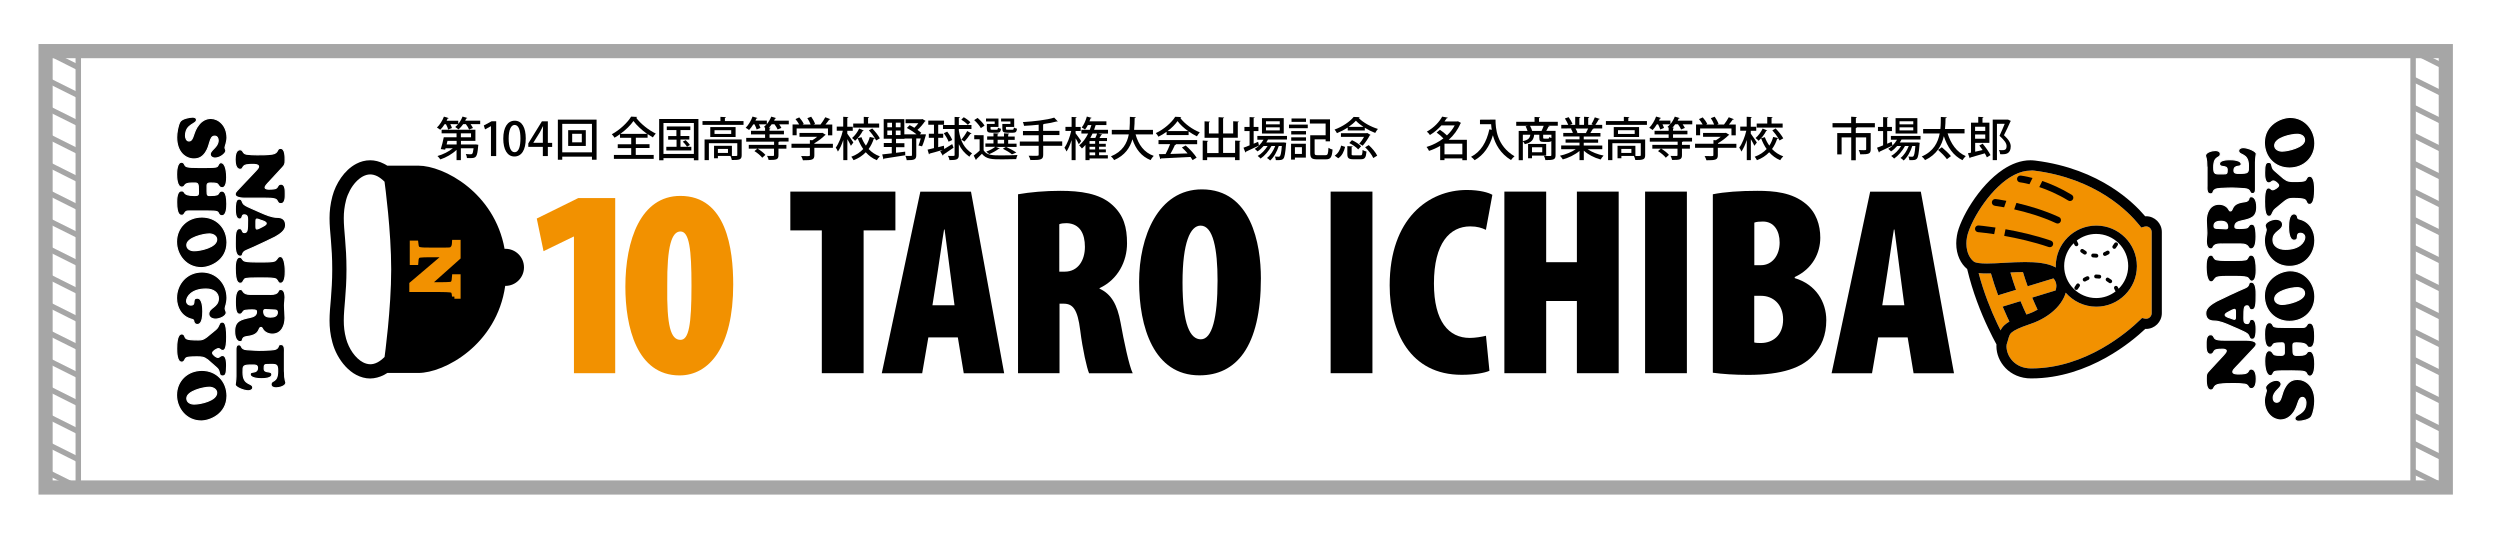 <?xml version="1.0" encoding="utf-8"?>
<!-- Generator: Adobe Illustrator 27.5.0, SVG Export Plug-In . SVG Version: 6.00 Build 0)  -->
<svg version="1.1" id="_x32_041" xmlns="http://www.w3.org/2000/svg" xmlns:xlink="http://www.w3.org/1999/xlink" x="0px" y="0px"
	 viewBox="0 0 3247.7 699.7" style="enable-background:new 0 0 3247.7 699.7;" xml:space="preserve">
<style type="text/css">
	.st0{fill:#FFFFFF;}
	.st1{fill:none;stroke:#A6A6A6;stroke-width:7.087;stroke-miterlimit:10;}
	.st2{fill:none;stroke:#A6A6A6;stroke-width:18.425;stroke-miterlimit:10;}
	.st3{fill:#F29100;}
	.st4{fill:none;stroke:#F29100;stroke-width:6.143;}
	.st5{fill:none;stroke:#FFFFFF;stroke-width:1.526;stroke-linejoin:round;stroke-miterlimit:10;}
</style>
<rect class="st0" width="3247.7" height="699.7"/>
<g>
	<g>
		<g>
			<g>
				<g>
					<rect x="59.2" y="66.4" class="st1" width="42.5" height="566.9"/>
					<g>
						<line class="st1" x1="59.2" y1="66.4" x2="101.7" y2="87.7"/>
						<line class="st1" x1="59.2" y1="102.8" x2="101.7" y2="124"/>
						<line class="st1" x1="59.2" y1="139.2" x2="101.7" y2="160.4"/>
						<line class="st1" x1="59.2" y1="175.5" x2="101.7" y2="196.8"/>
						<line class="st1" x1="59.2" y1="211.9" x2="101.7" y2="233.2"/>
						<line class="st1" x1="59.2" y1="248.3" x2="101.7" y2="269.6"/>
						<line class="st1" x1="59.2" y1="284.7" x2="101.7" y2="305.9"/>
						<line class="st1" x1="59.2" y1="321.1" x2="101.7" y2="342.3"/>
						<line class="st1" x1="59.2" y1="357.4" x2="101.7" y2="378.7"/>
						<line class="st1" x1="59.2" y1="393.8" x2="101.7" y2="415.1"/>
						<line class="st1" x1="59.2" y1="430.2" x2="101.7" y2="451.4"/>
						<line class="st1" x1="59.2" y1="466.6" x2="101.7" y2="487.8"/>
						<line class="st1" x1="59.2" y1="502.9" x2="101.7" y2="524.2"/>
						<line class="st1" x1="59.2" y1="539.3" x2="101.7" y2="560.6"/>
						<line class="st1" x1="59.2" y1="575.7" x2="101.7" y2="597"/>
						<line class="st1" x1="59.2" y1="612.1" x2="101.7" y2="633.3"/>
					</g>
				</g>
				<g>
					<rect x="3134.8" y="66.4" class="st1" width="42.5" height="566.9"/>
					<g>
						<line class="st1" x1="3134.8" y1="66.4" x2="3177.3" y2="87.7"/>
						<line class="st1" x1="3134.8" y1="102.8" x2="3177.3" y2="124"/>
						<line class="st1" x1="3134.8" y1="139.2" x2="3177.3" y2="160.4"/>
						<line class="st1" x1="3134.8" y1="175.5" x2="3177.3" y2="196.8"/>
						<line class="st1" x1="3134.8" y1="211.9" x2="3177.3" y2="233.2"/>
						<line class="st1" x1="3134.8" y1="248.3" x2="3177.3" y2="269.6"/>
						<line class="st1" x1="3134.8" y1="284.7" x2="3177.3" y2="305.9"/>
						<line class="st1" x1="3134.8" y1="321.1" x2="3177.3" y2="342.3"/>
						<line class="st1" x1="3134.8" y1="357.4" x2="3177.3" y2="378.7"/>
						<line class="st1" x1="3134.8" y1="393.8" x2="3177.3" y2="415.1"/>
						<line class="st1" x1="3134.8" y1="430.2" x2="3177.3" y2="451.4"/>
						<line class="st1" x1="3134.8" y1="466.6" x2="3177.3" y2="487.8"/>
						<line class="st1" x1="3134.8" y1="502.9" x2="3177.3" y2="524.2"/>
						<line class="st1" x1="3134.8" y1="539.3" x2="3177.3" y2="560.6"/>
						<line class="st1" x1="3134.8" y1="575.7" x2="3177.3" y2="597"/>
						<line class="st1" x1="3134.8" y1="612.1" x2="3177.3" y2="633.3"/>
					</g>
				</g>
				<rect x="59.2" y="66.4" class="st2" width="3118.1" height="566.9"/>
			</g>
		</g>
	</g>
</g>
<rect x="626.1" y="151.4" class="st0" width="1984.3" height="396.9"/>
<g>
	<path class="st3" d="M745.7,307.4H745l-38.9,18.9l-8.8-42.4l53.9-26.6h48v227.5h-53.6V307.4z"/>
	<path class="st3" d="M952.5,369.7c0,81.2-31.2,118-69.7,118c-55.7,0-70.4-63.4-70.4-115.2c0-60.6,20-118,71.4-118
		C943.8,254.5,952.5,323.5,952.5,369.7z M866.8,371.1c-0.7,52.5,4.5,70.4,17.2,70.4c10.8,0,14.3-19.2,14.3-70.4
		c0-46.9-2.8-70.4-14.3-70.4C872.7,300.7,866.4,319.3,866.8,371.1z"/>
	<path d="M1067.7,299.3h-41v-50.4h136.5v50.4h-41.3v185.5h-54.3V299.3z"/>
	<path d="M1206,438.3l-8,46.6h-52.5l50.1-235.9h65.8l43.1,235.9h-52.5l-7.7-46.6H1206z M1240,396.6l-5.9-44.8
		c-1.8-13.3-4.9-38.9-7-53.6h-0.7c-2.5,14.7-6,41-8.1,53.6l-7,44.8H1240z"/>
	<path d="M1322.3,252.4c15.8-2.8,35.7-4.5,55-4.5c25.9,0,50.8,3.2,67.2,17.9c15.4,13.7,19.6,29.4,19.6,50.4
		c0,23.1-11.6,46.9-35.7,58.1v0.7c15.4,7,23.1,21,27.3,44.1c4.2,23.5,11.2,56.7,15.8,65.8h-56.7c-2.8-6.3-8.4-30.8-11.5-55.7
		c-3.5-28-9.8-34.7-21.7-34.7h-5.2v90.3h-53.9V252.4z M1376.2,352.9h7c17.5,0,26.2-15,26.2-32.2s-6.6-30.1-23.5-30.8
		c-3.5,0-7.7,0.3-9.8,1.4V352.9z"/>
	<path d="M1638,361.6c0,89.3-32.2,126-79.8,126c-59.5,0-78.4-63-78.4-121.5c0-58.5,24.5-120.1,81.6-120.1
		C1625.4,246.1,1638,316.8,1638,361.6z M1536.2,366.9c0,55.7,10.2,73.9,23.8,73.9c14.7,0,21.7-28,21.7-76.3c0-40.6-5.6-71.4-22-71.4
		C1546.3,293,1536.2,315.1,1536.2,366.9z"/>
	<path d="M1782.9,248.9v235.9h-54.3V248.9H1782.9z"/>
	<path d="M1934.9,481.7c-6.3,2.8-19.6,5.2-36.1,5.2c-66.5,0-93.5-55-93.5-116.2c0-87.2,50.8-123.9,100.1-123.9
		c17.2,0,28.7,3.5,33.3,6.3l-8.4,45.5c-5.2-2.5-11.2-4.5-20.3-4.5c-26.6,0-47.2,21.7-47.2,74.2c0,49.4,19.2,70.7,46.6,70.7
		c6.6,0,15.4-1.4,21-2.8L1934.9,481.7z"/>
	<path d="M2008.6,248.9v91.7h39.9v-91.7h54.3v235.9h-54.3V391h-39.9v93.8h-54.3V248.9H2008.6z"/>
	<path d="M2191.4,248.9v235.9h-54.3V248.9H2191.4z"/>
	<path d="M2225,252.4c15.1-3.1,35.7-4.5,57.8-4.5c22.1,0,45.2,2.1,63,16.8c13.7,11.2,18.9,27.7,18.9,44.1c0,19.6-9.8,40.3-33.2,51.1
		v1.4c27.3,8,41,30.8,41,54.6c0,19.6-6.3,34.7-17.5,46.2c-14.4,15.4-39.2,24.9-84,24.9c-17.5,0-34-1.1-45.9-2.8V252.4z
		 M2278.9,344.5h8.8c14.4,0,24.2-12.6,24.2-29.4c0-15.4-7.4-27.3-21.7-27.3c-4.6,0-8.4,0.3-11.2,1.4V344.5z M2278.9,444.9
		c2.8,0.7,5.6,0.7,8.8,0.7c14.7,0,28.7-9.5,28.7-30.5c0-20-13.3-30.8-28.4-30.8h-9.1V444.9z"/>
	<path d="M2439.9,438.3l-8,46.6h-52.5l50.1-235.9h65.8l43.1,235.9h-52.5l-7.7-46.6H2439.9z M2473.9,396.6l-5.9-44.8
		c-1.8-13.3-4.9-38.9-7-53.6h-0.7c-2.5,14.7-6,41-8.1,53.6l-7,44.8H2473.9z"/>
</g>
<g>
	<path class="st3" d="M2594.6,420.4c-8.2-17.3-17.5-40.2-24.2-65.6c3.3,0.4,6.9,0.5,10.7,0.5c1.7,0,3.5,0,5.3-0.1
		c2.8,9.9,6,19.4,9.3,28.4l23.3-7.1c-2.6-7.1-5-14.6-7.3-22.5c5.5-0.3,11-0.5,16.3-0.5c1.9,6.4,4,12.6,6.1,18.4l33.4-10.2
		c0.1,0.1,0.3,0.2,0.4,0.3c2.4,2.8,3.4,5.8,3.5,9.3c0,1.9-0.4,3.9-1,6l-30.4,9.3c2.4,5.8,4.8,11,7,15.7c-4.1,2.3-8.7,4.4-13.7,6
		c-0.3,0.1-0.5,0.2-0.8,0.3c-2.4-5.1-5-10.9-7.7-17.4l-23.2,7.1c2,4.8,4.1,9.4,6,13.6c1,2,1.9,3.9,2.8,5.8c-2.5,1.5-4.7,3-6.5,4.7
		c-2.3,2.1-3.9,4.4-5,6.8C2597.5,426.5,2596.1,423.5,2594.6,420.4z"/>
	<path class="st3" d="M2642.2,221.6c40.4,5.1,70.9,18.3,93.3,32.5c22.3,14.2,36.4,29.3,43.5,38.1l2.7,3.4l4.2-1.2
		c0.8-0.2,1.5-0.3,2-0.3c4,0,7.3,3.3,7.3,7.3v105.4c0,4-3.3,7.3-7.3,7.3c-0.4,0-1-0.1-1.7-0.2l-3.5-0.8l-2.6,2.5
		c-8.2,8-26.1,23.8-50.7,37.6c-24.6,13.8-55.8,25.4-90.7,25.4c-10.7,0-18.5-3.9-23.9-9.4c-5.4-5.5-8.2-12.8-8.2-19.3
		c0-0.8,0.1-1.6,0.2-2.4c1.3-3.8,2-6.9,2.7-9.1c0.6-1.8,1.1-3,1.7-4.1c0.5-0.8,1.1-1.5,2.1-2.4c1.5-1.3,3.9-2.9,7.8-4.7
		c3.9-1.8,9.2-3.9,16.4-6.3c14.1-4.7,25.7-12.1,34-20.7c4.1-4.3,7.4-9,9.7-13.8c1-2,1.7-4.1,2.3-6.2c9.7,11.1,23.9,18.2,39.8,18.2
		c29.1,0,52.7-23.6,52.7-52.7c0-29.1-23.6-52.7-52.7-52.7c-29.1,0-52.7,23.6-52.7,52.7c0,0.6,0.1,1.2,0.1,1.8
		c-0.6-0.3-1.2-0.7-1.9-1c-5.3-2.6-11.2-4-17.6-4.9c-6.4-0.9-13.3-1.2-20.3-1.2c-17.5,0-36.1,1.9-49.7,1.9c-4.2,0-7.9-0.2-10.8-0.6
		c-2.7-0.4-4.6-1-5.5-1.4c-5.1-3.5-10.4-11.5-10.4-23.9c0-2.5,0.2-5.1,0.7-7.9l-6.5-1.1l6.5,1.1c0.8-5.2,4-13.8,8.9-23.2
		c7.4-14.2,18.7-30.6,31.9-43c6.6-6.3,13.6-11.5,20.7-15.1c7.1-3.6,14.2-5.6,21.1-5.6C2639.3,221.3,2640.8,221.4,2642.2,221.6z"/>
	<g>
		<path d="M2602.3,220.1c-16.2,10.8-30.2,27-40.7,43.1c-5.3,8-9.6,16-12.9,23.3c-3.3,7.3-5.6,13.9-6.5,19.6
			c-0.6,3.5-0.9,6.9-0.9,10.1c0,15.1,6.1,26.7,14.2,33.3c7.1,29.9,17.8,56.7,27.2,76.5c4.1,8.6,7.8,15.9,10.9,21.5
			c0,0.7-0.1,1.5-0.1,2.2c0,10.2,4.2,20.5,11.9,28.5c7.7,8,19.3,13.5,33.3,13.4c37.9,0,71.2-12.5,97.2-27
			c24-13.4,41.6-28.5,51.1-37.4c0.3,0,0.6,0.1,0.9,0.1c11.3,0,20.5-9.2,20.5-20.5V301.4c0-11.3-9.2-20.5-20.5-20.5
			c-0.4,0-0.7,0.1-1.1,0.1c-8.3-9.8-22.6-24.3-44.2-38c-23.8-15.1-56.3-29.1-98.7-34.4c-2-0.2-4-0.4-6.1-0.4
			C2625.1,208.2,2613.1,213,2602.3,220.1z M2698.7,319.5c1.2-0.7,1.6-2.2,0.9-3.5c-0.6-1.1-1.2-2.2-1.7-3.4l0-0.1
			c7-5.4,15.7-8.6,25.2-8.6c11.5,0,21.8,4.6,29.4,12.2c7.5,7.5,12.2,17.9,12.2,29.4c0,11.5-4.7,21.9-12.2,29.4l-0.2,0.2
			c-0.4-0.8-0.8-1.7-1.3-2.5c-0.7-1.2-2.2-1.6-3.5-0.9c-1.2,0.7-1.6,2.3-0.9,3.5c0.6,1.1,1.2,2.2,1.7,3.4l0,0
			c-7,5.4-15.7,8.6-25.2,8.6c-11.5,0-21.9-4.7-29.4-12.2c-7.5-7.5-12.2-17.9-12.2-29.4c0-11.5,4.7-21.9,12.2-29.4l0.2-0.1
			c0.4,0.9,0.8,1.7,1.3,2.5C2695.9,319.8,2697.5,320.3,2698.7,319.5z M2594.6,420.4c-8.2-17.3-17.5-40.2-24.2-65.6
			c3.3,0.4,6.9,0.5,10.7,0.5c1.7,0,3.5,0,5.3-0.1c2.8,9.9,6,19.4,9.3,28.4l23.3-7.1c-2.6-7.1-5-14.6-7.3-22.5
			c5.5-0.3,11-0.5,16.3-0.5c1.9,6.4,4,12.6,6.1,18.4l33.4-10.2c0.1,0.1,0.3,0.2,0.4,0.3c2.4,2.8,3.4,5.8,3.5,9.3c0,1.9-0.4,3.9-1,6
			l-30.4,9.3c2.4,5.8,4.8,11,7,15.7c-4.1,2.3-8.7,4.4-13.7,6c-0.3,0.1-0.5,0.2-0.8,0.3c-2.4-5.1-5-10.9-7.7-17.4l-23.2,7.1
			c2,4.8,4.1,9.4,6,13.6c1,2,1.9,3.9,2.8,5.8c-2.5,1.5-4.7,3-6.5,4.7c-2.3,2.1-3.9,4.4-5,6.8
			C2597.5,426.5,2596.1,423.5,2594.6,420.4z M2642.2,221.6c40.4,5.1,70.9,18.3,93.3,32.5c22.3,14.2,36.4,29.3,43.5,38.1l2.7,3.4
			l4.2-1.2c0.8-0.2,1.5-0.3,2-0.3c4,0,7.3,3.3,7.3,7.3v105.4c0,4-3.3,7.3-7.3,7.3c-0.4,0-1-0.1-1.7-0.2l-3.5-0.8l-2.6,2.5
			c-8.2,8-26.1,23.8-50.7,37.6c-24.6,13.8-55.8,25.4-90.7,25.4c-10.7,0-18.5-3.9-23.9-9.4c-5.4-5.5-8.2-12.8-8.2-19.3
			c0-0.8,0.1-1.6,0.2-2.4c1.3-3.8,2-6.9,2.7-9.1c0.6-1.8,1.1-3,1.7-4.1c0.5-0.8,1.1-1.5,2.1-2.4c1.5-1.3,3.9-2.9,7.8-4.7
			c3.9-1.8,9.2-3.9,16.4-6.3c14.1-4.7,25.7-12.1,34-20.7c4.1-4.3,7.4-9,9.7-13.8c1-2,1.7-4.1,2.3-6.2c9.7,11.1,23.9,18.2,39.8,18.2
			c29.1,0,52.7-23.6,52.7-52.7c0-29.1-23.6-52.7-52.7-52.7c-29.1,0-52.7,23.6-52.7,52.7c0,0.6,0.1,1.2,0.1,1.8
			c-0.6-0.3-1.2-0.7-1.9-1c-5.3-2.6-11.2-4-17.6-4.9c-6.4-0.9-13.3-1.2-20.3-1.2c-17.5,0-36.1,1.9-49.7,1.9c-4.2,0-7.9-0.2-10.8-0.6
			c-2.7-0.4-4.6-1-5.5-1.4c-5.1-3.5-10.4-11.5-10.4-23.9c0-2.5,0.2-5.1,0.7-7.9l-6.5-1.1l6.5,1.1c0.8-5.2,4-13.8,8.9-23.2
			c7.4-14.2,18.7-30.6,31.9-43c6.6-6.3,13.6-11.5,20.7-15.1c7.1-3.6,14.2-5.6,21.1-5.6C2639.3,221.3,2640.8,221.4,2642.2,221.6z"/>
		<path d="M2620.3,232c-0.3,2.4,1.4,4.6,3.9,4.9l0.3,0c1.1,0.1,5.5,0.8,11.9,2.4l4-8.1c-9.2-2.4-15-3.1-15.2-3.1
			C2622.8,227.8,2620.6,229.6,2620.3,232z"/>
		<path d="M2592.5,258.6c-2.4-0.3-4.6,1.4-4.9,3.8c-0.3,2.4,1.4,4.6,3.8,4.9h0l0.4,0.1c1.3,0.2,5.6,0.8,11.7,1.9l2.9-8.4
			C2598,259.2,2592.6,258.6,2592.5,258.6z"/>
		<path d="M2565.7,296.9c-0.2,2.4,1.6,4.5,4,4.7c0,0,0.7,0.1,2.1,0.2c3.2,0.3,9.9,1.1,18.8,2.4l1.7-8.6c-13.2-2-21.8-2.7-21.8-2.7
			C2568,292.7,2565.9,294.5,2565.7,296.9z"/>
		<path d="M2661.4,320.9c2.3,0.8,4.8-0.4,5.6-2.7c0.8-2.3-0.4-4.8-2.7-5.6c-20.7-7.1-41.9-11.8-59-14.8l-1.7,8.6
			C2620.3,309.4,2641.2,314,2661.4,320.9z"/>
		<path d="M2671.2,290c2.2,1,4.8,0.1,5.8-2.2c1-2.2,0.1-4.8-2.1-5.8c-19.6-9-39.8-14.8-55.4-18.4l-2.9,8.4
			C2631.9,275.4,2652,281.1,2671.2,290z"/>
		<path d="M2686.8,260.5c2.1,1.3,4.8,0.6,6-1.4c1.3-2.1,0.6-4.8-1.4-6c-13.9-8.5-27.3-14.2-38.3-18l-3.9,7.9
			C2659.9,246.6,2673.1,252.1,2686.8,260.5z"/>
		<path d="M2735.8,361.8c-0.7,1.2-0.3,2.8,0.9,3.5c1.1,0.6,2.1,1.3,3.1,2.1c1.1,0.9,2.7,0.7,3.5-0.4c0.9-1.1,0.7-2.7-0.4-3.5
			c-1.2-0.9-2.4-1.7-3.7-2.5C2738.1,360.2,2736.5,360.6,2735.8,361.8z"/>
		<path d="M2697.6,369.1c-0.9,1.2-1.7,2.4-2.5,3.7c-0.7,1.2-0.3,2.8,0.9,3.5c1.2,0.7,2.8,0.3,3.4-0.9c0.6-1.1,1.3-2.1,2.1-3.1
			c0.9-1.1,0.7-2.7-0.5-3.5C2700,367.8,2698.5,368,2697.6,369.1z"/>
		<path d="M2712.8,363.7c1.3-0.5,1.9-2,1.4-3.3c-0.5-1.3-2-1.9-3.3-1.4c-1.4,0.6-2.7,1.2-4,2c-1.2,0.7-1.6,2.2-0.9,3.5
			c0.7,1.2,2.3,1.6,3.5,0.9C2710.5,364.7,2711.6,364.2,2712.8,363.7z"/>
		<path d="M2720.5,359.1c0,1.4,1.1,2.5,2.5,2.5h0.1c1.3,0,2.5,0.1,3.7,0.3c1.4,0.2,2.7-0.8,2.8-2.2c0.2-1.4-0.8-2.7-2.2-2.8
			c-1.4-0.2-2.9-0.3-4.4-0.3h-0.1C2721.6,356.6,2720.5,357.7,2720.5,359.1z"/>
		<path d="M2723.2,329.6L2723.2,329.6c-1.3,0-2.5-0.1-3.7-0.2c-1.4-0.2-2.7,0.8-2.8,2.2c-0.2,1.4,0.8,2.6,2.2,2.8
			c1.4,0.2,2.9,0.3,4.4,0.3h0.1c1.4,0,2.5-1.1,2.5-2.5C2725.7,330.8,2724.6,329.6,2723.2,329.6z"/>
		<path d="M2733.5,327.6c-1.3,0.5-1.9,2-1.4,3.3c0.5,1.3,2,1.9,3.3,1.4c1.4-0.6,2.7-1.2,4-2c1.2-0.7,1.6-2.2,0.9-3.5
			c-0.7-1.2-2.2-1.6-3.5-0.9C2735.7,326.6,2734.6,327.2,2733.5,327.6z"/>
		<path d="M2745.1,322.7c1.1,0.9,2.7,0.7,3.5-0.4c0.9-1.2,1.7-2.4,2.5-3.7c0.7-1.2,0.3-2.8-0.9-3.4c-1.2-0.7-2.8-0.3-3.5,0.9
			c-0.6,1.1-1.3,2.1-2.1,3.1C2743.8,320.2,2744,321.8,2745.1,322.7z"/>
		<path d="M2702.9,324.4c-0.9,1.1-0.6,2.7,0.5,3.5c1.2,0.9,2.4,1.7,3.7,2.5c1.2,0.7,2.8,0.3,3.5-0.9c0.7-1.2,0.3-2.8-0.9-3.4
			c-1.1-0.6-2.1-1.3-3.1-2.1C2705.4,323.1,2703.8,323.3,2702.9,324.4z"/>
	</g>
</g>
<g>
	<g>
		<path d="M498.8,487.1c1.5-0.8,2.9-1.6,4.4-2.6c1.4,0,8.8,0,40.3,0c33.6,0,101.8-36.4,112.8-113.1c0.1,0,0.2,0,0.3,0
			c13.3,0,24.1-10.8,24.1-24.1c0-13.3-10.8-24.1-24.1-24.1c-0.4,0-0.7,0.1-1.1,0.1c-13.2-73.3-79.2-108.1-112-108.1
			c-31.6,0-38.9,0-40.4,0c-1.4-0.9-2.9-1.8-4.4-2.5c-5.8-3-11.9-4.5-17.8-4.5c-6.5,0-12.6,1.7-17.9,4.5
			c-8.1,4.2-14.7,10.7-19.9,18.1c-5.2,7.4-9.1,15.8-11.3,24.2c-2.7,10.2-3.7,19.4-3.7,28.4c0,9.3,0.9,18.3,1.8,28.8
			c0.9,10.5,1.7,22.5,1.7,37.7c0,15.2-0.9,27.2-1.7,37.7c-0.9,10.5-1.8,19.6-1.8,28.8c0,9,0.9,18.2,3.7,28.4
			c3,11.2,8.8,22.3,17,31.2c4.1,4.4,8.8,8.3,14.2,11.1c5.4,2.8,11.5,4.6,17.9,4.6C486.8,491.6,492.9,490.1,498.8,487.1z
			 M471.6,470.7c-4.7-2.4-9.5-6.9-13.4-12.4c-3.9-5.5-6.9-12.1-8.6-18.3c-2.3-8.6-3-15.8-3-23.6c0-8,0.8-16.6,1.7-27.3
			c0.9-10.7,1.8-23.3,1.8-39.2s-0.9-28.5-1.8-39.2c-0.9-10.7-1.7-19.3-1.7-27.3c0-7.8,0.8-15,3-23.6c2.2-8.3,6.9-17.2,12.7-23.4
			c2.9-3.1,6.1-5.6,9.2-7.3c3.2-1.6,6.2-2.5,9.4-2.5c2.9,0,5.9,0.7,9.4,2.4c2.8,1.5,6,3.8,9.3,7.1c0,0,0,0.1,0,0.1l0,0.3
			c0.6,4.4,8.6,63.7,8.6,113.4c0,51.4-8.5,113.2-8.6,113.7l0-0.3l0,0.3c0,0,0,0.1,0,0.1c-3.3,3.3-6.4,5.6-9.3,7.1
			c-3.5,1.8-6.5,2.4-9.4,2.4C477.8,473.1,474.7,472.3,471.6,470.7z"/>
		<path d="M499.6,236.5L499.6,236.5c0-0.2,0-0.3,0-0.3L499.6,236.5z"/>
	</g>
	<g>
		<g>
			<path class="st3" d="M590.3,385.1c-0.5-5.8-1.3-7.9-5.5-8.3c-2.9-0.3-6.4-0.5-13.1-0.5h-36.9V369l44.6-37.9h-20.2
				c-6.6,0-10.9,0.2-13.4,0.5c-4.1,0.5-5.1,2.9-5.5,9.6h-4.9v-25.6h4.9c0.6,6.4,1.9,7.9,5.2,8.5s7.1,0.6,13.7,0.6h18.5
				c7.4,0,8.1-0.2,9.5-1.4c2.3-1.9,2.9-4.4,3.1-8.6h5v19.7l-39.6,35.3h16c6.6,0,10-0.2,12.9-0.4c4.2-0.3,5.2-2.6,5.7-9.9h5v25.6
				H590.3z"/>
		</g>
		<g>
			<path class="st4" d="M590.3,385.1c-0.5-5.8-1.3-7.9-5.5-8.3c-2.9-0.3-6.4-0.5-13.1-0.5h-36.9V369l44.6-37.9h-20.2
				c-6.6,0-10.9,0.2-13.4,0.5c-4.1,0.5-5.1,2.9-5.5,9.6h-4.9v-25.6h4.9c0.6,6.4,1.9,7.9,5.2,8.5s7.1,0.6,13.7,0.6h18.5
				c7.4,0,8.1-0.2,9.5-1.4c2.3-1.9,2.9-4.4,3.1-8.6h5v19.7l-39.6,35.3h16c6.6,0,10-0.2,12.9-0.4c4.2-0.3,5.2-2.6,5.7-9.9h5v25.6
				H590.3z"/>
		</g>
	</g>
</g>
<g>
	<path d="M582.2,168.3c-0.4-1.9-1.6-4.6-2.9-7h-1.7c-1.7,2.8-3.7,5.3-5.7,7.3c-1.1-0.9-3-2.2-4.3-2.9c3.6-3.4,7.1-8.9,9.1-14.2
		l6.2,1.9c-0.2,0.4-0.7,0.7-1.4,0.6c-0.4,0.9-0.8,1.9-1.3,2.8h15.1v4.5H585c0.9,1.8,1.7,3.6,2.1,5L582.2,168.3z M616.9,187.7
		l1.3-0.1l3.2,0.5c-0.1,0.4-0.1,1.1-0.2,1.6c-1.3,14.7-2.5,15.7-10.6,15.7c-1.2,0-2.6-0.1-4-0.1c-0.1-1.6-0.7-3.8-1.5-5.2
		c2.6,0.3,5.2,0.3,6.2,0.3c1,0,1.6-0.1,2-0.5c0.8-0.7,1.4-2.8,1.9-7.3h-16.5V208h-5.6v-13.3c-5.6,5.4-13.7,10-21.1,12.4
		c-0.8-1.3-2.5-3.4-3.7-4.4c7.1-2,14.8-5.8,20-10.1h-9.5l-0.5,1.8l-5.7-0.7c1.4-4.1,2.9-10.4,3.9-15.4h16.6v-5.1h-19.4v-4.7h43.9
		V183h-18.8v4.7H616.9z M593.2,183h-11.9c-0.4,1.6-0.7,3.2-1.1,4.7h13V183z M601.7,161.3c-1.8,2.6-3.9,5-6,6.8
		c-1.1-0.9-3-2.3-4.3-3.1c3.8-3,7.5-8.3,9.5-13.6c2.8,0.8,4.6,1.3,6.2,1.9c-0.2,0.4-0.7,0.7-1.4,0.6c-0.4,1-0.8,1.9-1.4,2.9h19.5
		v4.5h-12.5c1.3,1.8,2.5,3.7,3.1,5l-5,2c-0.7-1.9-2.5-4.7-4.2-7H601.7z M598.7,173.2v5.1h13.2v-5.1H598.7z"/>
	<path d="M637.8,202.7v-38.8h-0.1l-7.6,4.2l-1.6-5.1l10.2-5.5h5.9v45.2H637.8z"/>
	<path d="M653.8,180.2c0-14.8,5.6-23.4,14.9-23.4c9.5,0,14.3,9.2,14.3,22.9c0,15.3-5.5,23.6-14.8,23.6
		C658.9,203.3,653.8,194,653.8,180.2z M676.1,179.9c0-10.7-2.3-17.6-7.6-17.6c-4.6,0-7.7,6.4-7.7,17.6c0,11.2,2.8,17.8,7.6,17.8
		C674.3,197.8,676.1,189.3,676.1,179.9z"/>
	<path d="M711.7,202.7h-6.5v-11.9h-18.9v-4.5l17.7-28.7h7.7v28h5.6v5.3h-5.6V202.7z M692.8,185.5h12.4v-13.6c0-2.6,0.1-5.3,0.3-7.9
		h-0.2c-1.4,2.9-2.5,5.1-3.8,7.5l-8.6,13.8V185.5z"/>
	<path d="M724.7,155.4H775v52.1h-6v-4h-38.6v4h-5.7V155.4z M730.4,197.9H769v-37h-38.6V197.9z M738.1,169.1H761v20.5h-22.9V169.1z
		 M755.8,184.9v-11.1h-12.5v11.1H755.8z"/>
	<path d="M825.9,192.4v8.9h23.3v5.1h-51.7v-5.1H820v-8.9h-17.5v-5H820V179h-14.6v-4.7c-2.3,1.7-4.7,3.2-7.1,4.6
		c-0.7-1.3-2.3-3.4-3.5-4.5c10.4-5.6,20.5-15.2,25.1-22.9l7.9,0.4c-0.2,0.6-0.7,1-1.4,1c5.8,7.9,16.4,16.3,25.5,20.6
		c-1.4,1.4-2.7,3.4-3.8,5c-2.2-1.3-4.5-2.7-6.8-4.3v4.7h-15.3v8.4h17.8v5H825.9z M840.6,173.9c-7-5-13.7-11.2-17.7-16.7
		c-3.6,5.3-9.8,11.5-17,16.7H840.6z"/>
	<path d="M856.2,154.6h51.1v53.6h-5.9v-2.8h-39.5v2.8h-5.6V154.6z M861.9,200h39.5v-40.2h-39.5V200z M884.1,190.7h14v4.8h-32.5v-4.8
		h13.3v-9.3H868v-4.6h10.7V169h-12.5v-4.7h30.6v4.7h-12.8v7.7h11.5v4.6h-11.5V190.7z M892.5,190.5c-1.1-1.8-3.5-4.6-5.5-6.5l3.7-1.9
		c2,1.8,4.4,4.5,5.6,6.2L892.5,190.5z"/>
	<path d="M941.8,157.3h24.1v4.9h-53.3v-4.9h23.3v-5.5l7.2,0.4c-0.1,0.5-0.4,0.8-1.4,1V157.3z M963.5,181.3v20.3
		c0,5.8-2.7,6.3-12.8,6.3c-0.2-1.6-1.1-3.8-1.8-5.3h-16.3v3h-5v-16.2h23.2v13.2c1.4,0,2.6,0.1,3.6,0.1c2.9,0,3.4-0.1,3.4-1.1V186
		h-36.9v22h-5.6v-26.8H963.5z M922.7,165.1h32.9V178h-32.9V165.1z M949.9,174v-4.9h-21.7v4.9H949.9z M945.7,198.7v-5.2h-13.1v5.2
		H945.7z"/>
	<path d="M1024.7,156.7v4.8h-12.5c1.2,1.7,2.3,3.4,2.9,4.7l-4.9,2c-0.7-1.8-2.4-4.5-4.1-6.8h-3.6c-1.1,1.6-2.3,3.1-3.6,4.5l2.2,0.1
		c-0.1,0.5-0.5,0.8-1.4,1v2.8h18.7v4.7h-18.7v4.5h24.7v4.9h-11.8c-0.2,0.2-0.5,0.5-1.3,0.5v3.8h10.3v4.9h-10.3v8.5
		c0,5.8-2.8,6.2-12.8,6.2c-0.3-1.6-1.2-3.8-2-5.3c3.5,0.1,6.7,0.1,7.7,0.1c1-0.1,1.3-0.3,1.3-1.1v-8.4h-21.3c3.7,2.2,8,5.5,10.1,8.1
		l-4.1,3.7c-1.9-2.6-6.2-6.2-10.1-8.6l3.7-3.2h-11.1v-4.9h32.9V184h-36.2v-4.9h24.5v-4.5h-18.3v-4.7h18.3v-4c-0.5-0.4-1.1-0.7-1.5-1
		c1.2-1,2.3-2.1,3.5-3.4h-10c0.9,1.7,1.6,3.4,2,4.7l-4.9,2c-0.5-1.7-1.6-4.4-2.8-6.7h-1.6c-1.7,2.8-3.6,5.5-5.5,7.4
		c-1.1-0.9-3.1-2.2-4.4-2.9c3.5-3.4,7-9.2,8.9-14.6l6.4,1.9c-0.2,0.5-0.7,0.7-1.4,0.6c-0.4,0.9-0.8,1.9-1.2,2.8h14.8v4.6
		c2.3-2.8,4.4-6.4,5.7-9.8c2.9,0.8,4.7,1.4,6.4,1.9c-0.2,0.4-0.7,0.7-1.4,0.6c-0.4,0.9-0.8,1.9-1.3,2.8H1024.7z"/>
	<path d="M1082,186.7v5.3h-24.1v9.7c0,6-3.1,6.5-14.8,6.5c-0.4-1.6-1.5-4-2.4-5.5c2.6,0.1,5.2,0.1,7.1,0.1c4,0,4.3,0,4.3-1.3V192
		h-23.9v-5.3h23.9V182l3.2,0.2c2.2-1.3,4.4-2.9,6.3-4.5h-23v-5h28.7l1-0.2l4.4,2.6c-0.2,0.4-0.7,0.5-1.1,0.7
		c-3.3,3.3-8.5,7.4-13.6,10.2v0.8H1082z M1034.9,166.8v8.9h-5.3v-14h8.6c-1.2-2.2-3.1-4.9-4.8-7l4.9-2.2c2.3,2.5,4.8,6.1,5.8,8.5
		l-1.6,0.8h10.6c-0.9-2.5-2.6-5.8-4.3-8.3l5-1.9c2,2.9,4.2,6.7,5,9.4l-2.1,0.8h9.2c2.2-2.8,4.7-6.6,6.2-9.5c5.9,2.2,6.3,2.3,6.6,2.5
		c-0.2,0.5-0.7,0.7-1.5,0.6c-1.3,1.9-3.1,4.3-4.9,6.4h8.9v14h-5.6v-8.9H1034.9z"/>
	<path d="M1100.8,173.8c1.7,2.2,6.7,9.5,7.8,11.3l-3.2,4.3c-0.9-2-2.8-5.6-4.6-8.6V208h-5.3v-26.2c-1.9,5.9-4.4,11.5-7,15.1
		c-0.5-1.6-1.8-3.8-2.8-5.1c3.8-5,7.4-14.1,9.2-22h-7.9v-5.3h8.4v-12.8l6.7,0.4c-0.1,0.5-0.4,0.8-1.4,1v11.5h7.1v5.3h-7.1V173.8z
		 M1133.1,166.9c3.8,3.8,8,9.2,9.9,12.8l-4.8,2.8c-0.4-0.9-1-1.9-1.7-3c-0.2,0.5-0.7,0.7-1.4,0.7c-1.5,4.7-3.7,9.3-6.7,13.4
		c4,4.2,8.9,7.5,14.6,9.5c-1.3,1.1-3.1,3.5-4,5c-5.6-2.3-10.3-5.8-14.3-10.3c-4.1,4.3-9.4,7.9-15.9,10.3c-0.6-1.3-2-3.4-2.9-4.5
		c6.5-2.3,11.6-5.8,15.5-10c-2.9-4.1-5.3-8.9-7.2-14l4.9-1.4c1.4,4,3.4,7.6,5.8,11c2.3-3.5,3.9-7.3,5-11.3l6.6,1.5
		c-2-3.2-5-7.1-7.7-10.1L1133.1,166.9z M1122.1,169.5c-0.2,0.4-0.7,0.6-1.3,0.5c-2.2,4.3-5.9,9.4-10,12.9c-0.8-1.1-2.7-2.7-3.9-3.6
		c3.7-3.1,7.3-8,9.2-12.3L1122.1,169.5z M1142.1,160.5v5.3h-33.7v-5.3h13.7v-8.7l7,0.4c-0.1,0.5-0.4,0.8-1.4,1v7.3H1142.1z"/>
	<path d="M1199.8,174.4l3.1,0.2l-0.2,1c-1.3,4.9-3.1,10.7-4.9,14.5c-4.1-0.9-4.4-1-4.6-1.1c1-2.3,2-5.7,2.9-9.1h-5.8v21.7
		c0,5.9-2.8,6.5-12.4,6.5c-0.2-1.6-1-4-1.7-5.6c1.9,0.1,3.7,0.1,5.2,0.1c3.1,0,3.3,0,3.3-1.1v-21.5h-9.7v0.4H1164v5.6h10.9v5.2H1164
		v7.3c3.9-0.5,7.9-1,11.9-1.5l0.1,4.7c-10,1.7-20.6,3.3-27.3,4.3c-0.1,0.6-0.6,0.8-1,1l-1.6-6.4c3.4-0.4,7.6-0.8,12.4-1.4V191h-10.4
		v-5.2h10.4v-5.6H1148v-25.4h26.8v19.7h15.8c-3.5-2.9-8.3-6.1-12.6-8.2l3.7-3.7c2,1,4.1,2.1,6.1,3.4c1.9-1.7,3.7-3.9,5.2-6h-16.6
		v-5.1h20.8l1-0.3l4.3,2.5c-0.2,0.3-0.6,0.6-1.1,0.7c-2.3,3.4-5.8,7.7-9.5,10.9c1.9,1.4,3.6,2.7,4.9,3.8l-1.8,2H1199.8z
		 M1152.7,159.4v5.9h6.1v-5.9H1152.7z M1152.7,169.6v5.9h6.1v-5.9H1152.7z M1169.9,165.3v-5.9h-6.2v5.9H1169.9z M1169.9,175.5v-5.9
		h-6.2v5.9H1169.9z"/>
	<path d="M1226.6,193.6c3.2-1.9,6.8-4.1,10.4-6.4l1.7,4.7c-4.8,3.4-10,6.9-13.4,9.1c0.1,0.5-0.2,1-0.5,1.2l-3.4-5.6
		c0.9-0.5,1.9-1,3-1.7v-0.1c-6.2,1.9-12.5,3.6-16.7,4.7c-0.1,0.5-0.5,0.9-0.9,1l-1.8-6.1c2.3-0.5,5.2-1.2,8.3-2V179h-6.7v-5.3h6.7
		v-11.7h-7.4v-5.3h20.5v5.3h-7.6v11.7h6.5v5.3h-6.5v12.2c2.4-0.6,4.9-1.3,7.4-1.9L1226.6,193.6z M1245.6,167.6v1.9
		c2.4,14.5,6.7,22.7,17.2,29.8c-1.3,1-2.8,2.8-3.5,4.3c-6.5-4.7-10.7-9.8-13.7-16.3v14c0,5.9-2.8,6.7-12.1,6.7c-0.2-1.5-1.1-4-2-5.5
		c1.7,0.1,3.2,0.1,4.5,0.1c3.8,0,4.1,0,4.1-1.3v-33.7H1225v-5.2h15.1v-10.5l6.9,0.3c-0.1,0.5-0.4,0.9-1.4,1.1v9.1h16.4v5.2H1245.6z
		 M1230.5,171c2.6,3.3,5.4,7.8,6.5,10.8l-4.7,2.3c-1-3-3.7-7.6-6.2-11.1L1230.5,171z M1252,152.3c3.1,1.7,6.8,4.5,8.6,6.5l-3.3,3.4
		c-1.7-2-5.4-4.9-8.5-6.8L1252,152.3z M1262.1,173.5c-0.2,0.5-0.8,0.5-1.5,0.5c-1.9,2.9-5.2,7.3-7.7,9.9c-0.1,0-4-2.5-4-2.5
		c2.5-2.9,5.8-7.7,7.6-11.2L1262.1,173.5z"/>
	<path d="M1277.8,175.6v19.6c4.1,6.7,11.9,6.7,23.3,6.7c7,0,15.4-0.2,20.7-0.5c-0.6,1.3-1.4,3.7-1.7,5.3c-4.6,0.2-11.6,0.3-17.9,0.3
		c-13.3,0-20.9,0-26.6-7.2c-2.5,2.5-5,5-7.2,7c0.1,0.5-0.1,0.8-0.6,1.1l-2.9-5.8c2.3-1.7,5.2-4,7.7-6.4v-14.8h-7v-5.3H1277.8z
		 M1270,153.2c3.4,2.9,7.3,7,9,10l-4.8,3.2c-1.6-3-5.3-7.4-8.7-10.4L1270,153.2z M1293.3,190.7l5.5,2.2c-0.2,0.4-0.7,0.5-1.4,0.4
		c-3.2,2.5-8.1,5.2-12.3,6.9c-1-1-2.7-2.5-3.8-3.3c4.1-1.4,8.8-3.8,11.6-6.2h-12.8v-4.3h10.5v-4.9h-8.2v-4.3h8.2v-4.1l6.7,0.4
		c-0.1,0.5-0.4,0.8-1.4,1v2.8h8.4v-4.1l6.8,0.4c-0.1,0.5-0.4,0.8-1.4,1v2.8h8.5v4.3h-8.5v4.9h10.9v4.3h-13.4c4.7,2.2,10,5,13.1,7.3
		l-5.7,2.3c-2.6-2.2-7.3-5.1-11.8-7.3l3.8-2.3H1293.3z M1292.2,161.1v-3.3h-11.3V154h16.2v10.9h-10.3v2.2c0,1.2,0.3,1.4,2.1,1.4h5.8
		c1.3,0,1.6-0.3,1.7-2.7c1,0.7,2.8,1.3,4,1.5c-0.5,4-1.7,5.1-5.2,5.1h-7c-4.9,0-6.2-1.1-6.2-5.3v-6.1H1292.2z M1296,181.6v4.9h8.4
		v-4.9H1296z M1312.6,161.1v-3.3h-12.1V154h17v10.9h-10.7v2.2c0,1.3,0.3,1.4,2.2,1.4h6.2c1.4,0,1.7-0.4,1.9-2.9
		c1,0.7,2.8,1.3,4.1,1.6c-0.5,4.1-1.8,5.2-5.3,5.2h-7.4c-5,0-6.4-1.1-6.4-5.3v-6.1H1312.6z"/>
	<path d="M1379.9,183.9v5.5h-24.7v11.4c0,6.4-2.5,7.3-16.6,7.1c-0.4-1.6-1.4-4.1-2.3-5.6c2.8,0.1,5.6,0.1,7.8,0.1
		c4.9,0,5.2,0,5.2-1.7v-11.3h-24.5v-5.5h24.5v-8.2h-20.4v-5.5h20.4V162c-6.3,0.7-12.8,1.2-19,1.5c-0.2-1.4-0.9-3.7-1.5-4.9
		c14.5-0.9,31.4-2.8,40.7-5.8l4.6,4.9c-0.2,0.2-0.5,0.2-1,0.2c-0.2,0-0.4,0-0.6-0.1c-4.4,1.3-10,2.4-16.1,3.2
		c-0.2,0.3-0.6,0.5-1.3,0.5v8.5h21.2v5.5h-21.2v8.2H1379.9z"/>
	<path d="M1397.3,173.2c1.7,2.1,6.2,8.5,7.2,10l-3,4.2c-0.8-1.9-2.6-5-4.2-7.7V208h-5.2v-26c-1.9,5.8-4.1,11.2-6.6,14.8
		c-0.5-1.5-1.9-3.7-2.7-4.9c3.7-5,7.1-14,8.8-21.8h-7.5v-5.3h8v-12.9l6.6,0.4c-0.1,0.5-0.4,0.8-1.4,1v11.6h6.6v5.3h-6.6V173.2z
		 M1439.4,168.7v4.9h-12.5l5,1.2c-0.2,0.5-0.7,0.7-1.4,0.7c-0.6,1.1-1.4,2.5-2.2,3.8h9.8v4h-10.3v3.5h8.7v3.8h-8.7v3.5h8.8v3.8h-8.8
		v3.7h11.4v4.3h-23.8v2.1h-5.3v-19.7c-1.4,1.7-3,3.2-4.6,4.6c-0.8-1.1-2.5-3.1-3.6-4c4.6-3.7,8.6-9.1,11.7-15.4h-8.8v-4.9h10.9
		c0.8-2,1.5-4,2.1-6.1h-4.6c-1.1,2.2-2.4,4.3-3.7,5.8c-1-0.8-3-2.1-4.3-2.7c2.8-3.3,5.2-8.9,6.7-14.2l6.2,1.7
		c-0.2,0.4-0.7,0.7-1.4,0.6c-0.4,1.3-0.8,2.6-1.4,3.9h22v4.9H1424c-0.2,0.1-0.4,0.1-0.7,0.1c-0.6,2-1.3,4-2,6H1439.4z M1422.7,186.8
		v-3.5h-7.3v3.5H1422.7z M1422.7,194.2v-3.5h-7.3v3.5H1422.7z M1422.7,201.7v-3.7h-7.3v3.7H1422.7z M1419.3,173.5
		c-0.9,2-1.9,3.9-2.9,5.7h6.5c0.9-1.9,1.8-4,2.3-5.7H1419.3z"/>
	<path d="M1497.6,174.6h-22.4c3.7,13.3,11,23.5,23.6,27.9c-1.4,1.3-3.2,3.8-4.1,5.5c-12.1-4.9-19.2-14.2-23.6-27.1
		c-3.1,10.9-9.6,20.9-23.8,27.1c-0.8-1.6-2.6-3.6-4.1-4.9c15.2-6.2,21-17,23.2-28.5h-22.1v-5.9h23c0.5-5.8,0.5-11.6,0.5-16.9
		l7.7,0.5c-0.1,0.6-0.5,1-1.5,1.1c-0.1,4.7-0.1,10-0.7,15.3h24.5V174.6z"/>
	<path d="M1515.5,175.6v-4.4c-3.3,2.4-7,4.6-10.6,6.4c-0.7-1.3-2.2-3.5-3.4-4.7c10.5-4.8,20.6-13.7,25.2-21.2l7.9,0.4
		c-0.1,0.5-0.7,0.9-1.4,1c5.7,7.8,16.1,15.2,25.4,18.8c-1.4,1.4-2.6,3.5-3.7,5.2c-3.5-1.7-7.3-3.9-10.8-6.4v4.8H1515.5z M1505,187.3
		V182h50.2v5.3h-28.6l1.3,0.4c-0.2,0.5-0.8,0.7-1.6,0.7c-1.5,3.4-3.7,7.9-5.9,11.6c7-0.2,14.8-0.4,22.4-0.7
		c-2.3-2.7-4.9-5.5-7.4-7.7l4.9-2.6c5.5,4.7,11.3,11.2,14.2,15.8l-5.2,3.2c-0.7-1.2-1.6-2.6-2.7-4.1c-14,0.8-28.8,1.4-38.2,1.9
		c-0.1,0.5-0.5,0.8-1,0.9l-2-6.4c2.5-0.1,5.5-0.1,8.8-0.2c2.1-3.8,4.4-8.8,5.9-12.9H1505z M1543.5,170.3c-5.5-3.9-10.5-8.5-13.8-13
		c-2.9,4.3-7.5,8.9-13,13H1543.5z"/>
	<path d="M1604.4,182.6l7.3,0.4c-0.1,0.5-0.5,0.8-1.4,1V208h-5.9v-3.7h-36.2v3.7h-5.8v-25.4l7.2,0.4c-0.1,0.5-0.5,0.8-1.4,1v14.8
		h14.8v-19.8h-18.2v-21.4l7.1,0.4c-0.1,0.5-0.5,0.8-1.4,1v14.4h12.5v-21.2l7.3,0.5c-0.1,0.5-0.4,0.8-1.4,1v19.7h13.1v-15.9l7.4,0.4
		c-0.1,0.5-0.5,0.9-1.4,1v20h-19.1v19.8h15.6V182.6z"/>
	<path d="M1672.1,181.3h-24.9c-0.7,1.3-1.4,2.5-2.2,3.8h21.7l1.1-0.1l3.1,0.5c-0.1,0.5-0.1,1-0.2,1.5c-1,12.5-1.9,17.3-3.5,19.1
		c-1.7,1.9-3.4,2-9.8,1.9c-0.1-1.4-0.5-3.4-1.3-4.6c2.1,0.2,4,0.2,4.8,0.2s1.4-0.1,1.8-0.7c1-1,1.8-4.6,2.5-13.2h-4
		c-2.2,7.1-6.5,14.8-11.2,18.8c-1-1.1-2.7-2.5-4.1-3.3c4.4-3.2,8.3-9.3,10.7-15.5h-4.9c-3.2,6.2-8.9,12.8-14.1,16.3
		c-1-1.1-2.5-2.6-3.8-3.4c4.8-2.6,9.7-7.7,12.9-12.9h-5.2c-2.4,2.8-5.1,5.2-7.9,7c-0.8-0.9-2.5-2.5-3.6-3.3c2-1.1,3.9-2.6,5.6-4.3
		v-0.1c-6.1,3-12.6,6.1-16.9,8c0,0.5-0.3,0.9-0.8,1.1l-2.5-6.2c2.2-0.8,4.9-1.9,7.9-3.1v-18.5h-6.7v-5.4h6.7v-12.8l6.7,0.4
		c-0.1,0.5-0.4,0.8-1.4,0.9v11.5h6.2v5.4h-6.2v16.4l5.8-2.5c0.1,0.2,0.1,0.5,1.1,4.9c2.3-2.2,4.3-4.9,5.9-7.6h-8v-4.9h38.5V181.3z
		 M1667.7,153.5v20h-28.3v-20H1667.7z M1662.5,161.5v-4h-17.9v4H1662.5z M1662.5,169.4v-4h-17.9v4H1662.5z"/>
	<path d="M1674.5,166.5v-4.6h24.4v4.6H1674.5z M1696.4,186.7v18h-14.2v2.6h-5v-20.6H1696.4z M1677.4,174.7v-4.4h19.2v4.4H1677.4z
		 M1677.4,182.8v-4.4h19.2v4.4H1677.4z M1696.6,153.9v4.4h-18.8v-4.4H1696.6z M1691.3,191.2h-9.1v8.8h9.1V191.2z M1707.8,198.7
		c0,2.5,0.6,2.9,3.7,2.9h10.3c3.1,0,3.5-1.4,4-9.6c1.3,1,3.7,1.9,5.3,2.3c-0.8,10-2.4,12.7-8.8,12.7h-11.3c-6.8,0-8.9-1.7-8.9-8.2
		v-23.1h20v-15.2h-20.5v-5.5h26.2v28.6h-5.7v-2.6h-14.3V198.7z"/>
	<path d="M1750.8,169.4v-3.7c-4.3,2.8-9.2,5.3-14,7.3c-0.7-1.3-2-3.6-3.1-4.7c10.1-3.6,20-10.3,24.8-16.4l7.9,0.3
		c-0.1,0.5-0.7,0.8-1.4,1c5.8,6.1,16.1,11.6,25,14.3c-1.3,1.4-2.6,3.6-3.5,5.2c-4.3-1.6-9.1-4-13.5-6.7v3.5H1750.8z M1747.4,190.8
		c-1.4,5.8-3.8,11.5-8.9,14.8l-4.6-3.4c4.4-2.8,7.1-7.8,8.4-13.1L1747.4,190.8z M1776.1,172.7l4.4,2.6c-0.2,0.3-0.7,0.5-1.1,0.6
		c-2,4-5.9,9.7-9.2,13.4c-1.1-0.8-3.1-2-4.4-2.6c2.2-2.4,4.5-5.8,6.2-8.9h-30V173h33.2L1776.1,172.7z M1755.8,199.9
		c0,1.7,0.4,1.9,3.1,1.9h8.3c2.2,0,2.6-0.8,2.9-7c1.2,0.9,3.6,1.7,5.1,2.1c-0.7,8-2.2,10-7.5,10h-9.4c-6.5,0-8-1.6-8-7v-10.1l7,0.4
		c-0.1,0.5-0.4,0.8-1.4,1V199.9z M1771.2,164.8c-3.8-2.5-7.3-5.3-9.8-8c-2.3,2.6-5.6,5.4-9.4,8H1771.2z M1764.4,194.1
		c-2.2-2.7-7.3-6.2-11.6-8.3l3.5-3.7c4.3,1.9,9.5,5.2,11.9,7.9L1764.4,194.1z M1784,205.3c-1.7-4-6.2-9.9-10.6-14l4.7-2.8
		c4.4,4,9.1,9.6,11,13.7L1784,205.3z"/>
	<path d="M1905.6,181.5v26.6h-5.9v-2.3h-23.2v2.2h-5.6v-18.5c-4.6,2.7-9.5,4.9-14.5,6.5c-0.7-1.6-2.1-3.9-3.2-5.1
		c7.6-2.2,15.3-6.1,21.9-11.1c-2.3-2.5-5.8-5.5-8.8-7.6l4.3-3.6c3,2,6.7,4.9,9.1,7.3c4.1-3.8,7.6-8.2,10.1-13h-17.3
		c-3.9,4.4-8.8,8.8-14.9,12.5c-0.8-1.4-2.7-3.4-4-4.4c9.7-5.4,16.4-13,19.9-19.5l7.3,1.3c-0.2,0.6-0.7,0.9-1.5,0.9
		c-0.8,1.3-1.7,2.7-2.8,4.1h16.5l0.9-0.3l4.1,2.2c-0.2,0.4-0.5,0.6-0.8,0.8c-3.4,8.2-8.7,15.3-15.2,21.1H1905.6z M1876.5,200.5h23.2
		v-13.9h-23.2V200.5z"/>
	<path d="M1937,155.4h5.8c0,11.1,1.4,33.8,24.7,47.6c-1.3,1-3.6,3.4-4.6,4.9c-13.9-8.4-20.5-20.9-23.5-32.2
		c-4.4,14.6-11.9,25.7-23.7,32.4c-1-1.2-3.2-3.4-4.7-4.4c12.7-6.5,20.2-19,23.8-35.7l3.1,0.7c-0.4-2.6-0.7-5.1-0.8-7.4h-14.5v-5.8
		L1937,155.4L1937,155.4z"/>
	<path d="M2023.7,158.1v5.2H2011l2.1,0.5c-0.2,0.4-0.7,0.7-1.5,0.7c-0.7,1.6-1.8,3.7-2.9,5.5h12.1v31.5c0,5.8-2.3,6.5-13.2,6.5
		c-0.2-1.6-1.1-4-1.9-5.5c2.3,0.1,4.6,0.2,6.2,0.2c3.2,0,3.4,0,3.4-1.3v-18.2c-0.8,0.9-2,1.2-3.7,1.2h-6c-4.9,0-5.9-1.3-5.9-5.6V175
		h-6.7c-0.7,6-2.8,10.2-12.2,12.3c-0.4-1.1-1.5-2.8-2.5-3.7v24.5h-5.4v-38h11.5c-0.6-1.9-1.6-4.3-2.5-6.1l3-0.6h-15.2v-5.2h23.8
		v-6.3l7.2,0.4c-0.1,0.5-0.4,0.8-1.4,1v4.9H2023.7z M1978.3,175v8.3c7-1.4,9-3.7,9.7-8.3H1978.3z M2008.6,202.1h-18.4v3.5h-5.1V187
		h23.5V202.1z M1989.6,170.1h13c1-2,2-4.6,2.8-6.7h-17.8c1.1,2.1,2.3,4.7,2.8,6.5L1989.6,170.1z M2003.5,191.3h-13.3v6.5h13.3V191.3
		z M2010.9,180.1c1.1,0,1.4-0.2,1.6-2.1c0.6,0.5,1.8,0.9,2.9,1.3V175h-10.7v3.8c0,1.1,0.2,1.3,1.7,1.3H2010.9z"/>
	<path d="M2081.6,193.8h-19.2c5.5,3.8,13.3,6.9,20.8,8.3c-1.3,1.2-2.9,3.5-3.8,5.1c-8-2.1-16.1-6.2-21.9-11.5V208h-5.6v-11.9
		c-5.8,4.9-14.1,8.9-21.7,11c-0.8-1.4-2.5-3.6-3.7-4.8c7.3-1.6,15.2-4.7,20.6-8.5h-19V189h23.8v-3.7h-18.1V181h18.1v-3.7h-21.1v-4.6
		h12.5c-0.5-1.7-1.6-3.9-2.6-5.6l1.4-0.2v-0.1l-13.9,0.1v-4.7h9.1c-0.9-2.4-2.8-5.8-4.4-8.3l4.9-1.7c1.9,2.6,4.1,6.4,4.9,8.8
		l-3.2,1.2h6.8v-10.5l6.8,0.4c-0.1,0.5-0.5,1-1.4,1.1v9h6.1v-10.5l6.8,0.4c-0.1,0.6-0.5,1-1.4,1.1v9h6.4l-2.2-0.8
		c1.5-2.5,3.4-6.3,4.4-9l6.5,2.1c-0.2,0.4-0.7,0.7-1.4,0.6c-1.1,2.1-2.8,4.9-4.4,7.1h8.9v4.7h-12.2l1.1,0.4
		c-0.2,0.4-0.7,0.6-1.4,0.6c-0.7,1.4-1.8,3.3-2.9,4.9h13.1v4.6h-21.7v3.7h18.7v4.3h-18.7v3.7h24.1V193.8z M2060.3,172.6
		c0.9-1.6,2-3.7,2.8-5.6h-16.4c1.1,1.8,2.2,4,2.6,5.5l-1.8,0.4h13.3L2060.3,172.6z"/>
	<path d="M2115.4,157.3h24.1v4.9h-53.3v-4.9h23.3v-5.5l7.2,0.4c-0.1,0.5-0.4,0.8-1.4,1V157.3z M2137.2,181.3v20.3
		c0,5.8-2.7,6.3-12.8,6.3c-0.2-1.6-1.1-3.8-1.8-5.3h-16.3v3h-5v-16.2h23.2v13.2c1.4,0,2.6,0.1,3.6,0.1c2.9,0,3.4-0.1,3.4-1.1V186
		h-36.9v22h-5.6v-26.8H2137.2z M2096.4,165.1h32.9V178h-32.9V165.1z M2123.6,174v-4.9h-21.7v4.9H2123.6z M2119.3,198.7v-5.2h-13.1
		v5.2H2119.3z"/>
	<path d="M2198.4,156.7v4.8h-12.5c1.2,1.7,2.3,3.4,2.9,4.7l-4.9,2c-0.7-1.8-2.4-4.5-4.1-6.8h-3.6c-1.1,1.6-2.3,3.1-3.6,4.5l2.2,0.1
		c-0.1,0.5-0.5,0.8-1.4,1v2.8h18.7v4.7h-18.7v4.5h24.7v4.9h-11.8c-0.2,0.2-0.5,0.5-1.3,0.5v3.8h10.3v4.9h-10.3v8.5
		c0,5.8-2.8,6.2-12.8,6.2c-0.3-1.6-1.2-3.8-2-5.3c3.5,0.1,6.7,0.1,7.7,0.1c1-0.1,1.3-0.3,1.3-1.1v-8.4H2158c3.7,2.2,8,5.5,10.1,8.1
		l-4.1,3.7c-1.9-2.6-6.2-6.2-10.1-8.6l3.7-3.2h-11.1v-4.9h32.9V184h-36.2v-4.9h24.5v-4.5h-18.3v-4.7h18.3v-4c-0.5-0.4-1.1-0.7-1.5-1
		c1.2-1,2.3-2.1,3.5-3.4h-10c0.9,1.7,1.6,3.4,2,4.7l-4.9,2c-0.5-1.7-1.6-4.4-2.8-6.7h-1.6c-1.7,2.8-3.6,5.5-5.5,7.4
		c-1.1-0.9-3.1-2.2-4.4-2.9c3.5-3.4,7-9.2,8.9-14.6l6.4,1.9c-0.2,0.5-0.7,0.7-1.4,0.6c-0.4,0.9-0.8,1.9-1.2,2.8h14.8v4.6
		c2.3-2.8,4.4-6.4,5.7-9.8c2.9,0.8,4.7,1.4,6.4,1.9c-0.2,0.4-0.7,0.7-1.4,0.6c-0.4,0.9-0.8,1.9-1.3,2.8H2198.4z"/>
	<path d="M2255.7,186.7v5.3h-24.1v9.7c0,6-3.1,6.5-14.8,6.5c-0.4-1.6-1.5-4-2.4-5.5c2.6,0.1,5.2,0.1,7.1,0.1c4,0,4.3,0,4.3-1.3V192
		H2202v-5.3h23.9V182l3.2,0.2c2.2-1.3,4.4-2.9,6.3-4.5h-23v-5h28.7l1-0.2l4.4,2.6c-0.2,0.4-0.7,0.5-1.1,0.7
		c-3.3,3.3-8.5,7.4-13.6,10.2v0.8H2255.7z M2208.6,166.8v8.9h-5.3v-14h8.6c-1.2-2.2-3.1-4.9-4.8-7l4.9-2.2c2.3,2.5,4.8,6.1,5.8,8.5
		l-1.6,0.8h10.6c-0.9-2.5-2.6-5.8-4.3-8.3l5-1.9c2,2.9,4.2,6.7,5,9.4l-2.1,0.8h9.2c2.2-2.8,4.7-6.6,6.2-9.5c5.9,2.2,6.3,2.3,6.6,2.5
		c-0.2,0.5-0.7,0.7-1.5,0.6c-1.3,1.9-3.1,4.3-4.9,6.4h8.9v14h-5.6v-8.9H2208.6z"/>
	<path d="M2274.5,173.8c1.7,2.2,6.7,9.5,7.8,11.3l-3.2,4.3c-0.9-2-2.8-5.6-4.6-8.6V208h-5.3v-26.2c-1.9,5.9-4.4,11.5-7,15.1
		c-0.5-1.6-1.8-3.8-2.8-5.1c3.8-5,7.4-14.1,9.2-22h-7.9v-5.3h8.4v-12.8l6.7,0.4c-0.1,0.5-0.4,0.8-1.4,1v11.5h7.1v5.3h-7.1V173.8z
		 M2306.7,166.9c3.8,3.8,8,9.2,9.9,12.8l-4.8,2.8c-0.4-0.9-1-1.9-1.7-3c-0.2,0.5-0.7,0.7-1.4,0.7c-1.5,4.7-3.7,9.3-6.7,13.4
		c4,4.2,8.9,7.5,14.6,9.5c-1.3,1.1-3.1,3.5-4,5c-5.6-2.3-10.3-5.8-14.3-10.3c-4.1,4.3-9.4,7.9-15.9,10.3c-0.6-1.3-2-3.4-2.9-4.5
		c6.5-2.3,11.6-5.8,15.5-10c-2.9-4.1-5.3-8.9-7.2-14l4.9-1.4c1.4,4,3.4,7.6,5.8,11c2.3-3.5,3.9-7.3,5-11.3l6.6,1.5
		c-2-3.2-5-7.1-7.7-10.1L2306.7,166.9z M2295.8,169.5c-0.2,0.4-0.7,0.6-1.3,0.5c-2.2,4.3-5.9,9.4-10,12.9c-0.8-1.1-2.7-2.7-3.9-3.6
		c3.7-3.1,7.3-8,9.2-12.3L2295.8,169.5z M2315.8,160.5v5.3h-33.7v-5.3h13.7v-8.7l7,0.4c-0.1,0.5-0.4,0.8-1.4,1v7.3H2315.8z"/>
	<path d="M2435.6,159.9v5.5h-24.4v0.1h1c-0.1,0.5-0.5,0.8-1.4,1v6.4h19.4v21.1c0,5.9-2.6,6.5-13.6,6.5c-0.3-1.7-1.1-4.1-2-5.6
		c2.3,0.1,4.6,0.2,6.3,0.2c2.9,0,3.4,0,3.4-1.2v-15.4h-13.5v29.7h-5.9v-29.7h-12.5v22.1h-5.7v-27.7h18.2v-7.4h-24.3v-5.5h24.2v-8.4
		l7.5,0.5c-0.1,0.5-0.5,0.8-1.4,1v6.9H2435.6z"/>
	<path d="M2495.1,181.3h-24.9c-0.7,1.3-1.4,2.5-2.2,3.8h21.7l1.1-0.1l3.1,0.5c-0.1,0.5-0.1,1-0.2,1.5c-1,12.5-1.9,17.3-3.5,19.1
		c-1.7,1.9-3.4,2-9.8,1.9c-0.1-1.4-0.5-3.4-1.3-4.6c2.1,0.2,4,0.2,4.8,0.2s1.4-0.1,1.8-0.7c1-1,1.8-4.6,2.5-13.2h-4
		c-2.2,7.1-6.5,14.8-11.2,18.8c-1-1.1-2.7-2.5-4.1-3.3c4.4-3.2,8.3-9.3,10.7-15.5h-4.9c-3.2,6.2-8.9,12.8-14.1,16.3
		c-1-1.1-2.5-2.6-3.8-3.4c4.8-2.6,9.7-7.7,12.9-12.9h-5.2c-2.4,2.8-5.1,5.2-7.9,7c-0.8-0.9-2.5-2.5-3.6-3.3c2-1.1,3.9-2.6,5.6-4.3
		v-0.1c-6.1,3-12.6,6.1-16.9,8c0,0.5-0.3,0.9-0.8,1.1l-2.5-6.2c2.2-0.8,4.9-1.9,7.9-3.1v-18.5h-6.7v-5.4h6.7v-12.8l6.7,0.4
		c-0.1,0.5-0.4,0.8-1.4,0.9v11.5h6.2v5.4h-6.2v16.4l5.8-2.5c0.1,0.2,0.1,0.5,1.1,4.9c2.3-2.2,4.3-4.9,5.9-7.6h-8v-4.9h38.5V181.3z
		 M2490.8,153.5v20h-28.3v-20H2490.8z M2485.5,161.5v-4h-17.9v4H2485.5z M2485.5,169.4v-4h-17.9v4H2485.5z"/>
	<path d="M2552.2,173.3h-22.1c4.1,13.3,11.8,24.4,23.6,29.5c-1.4,1.2-3.3,3.6-4.3,5.3c-11.9-5.9-19.5-16.9-24.2-31.2
		c-2.7,11.9-9.1,23.9-24.4,31.1c-0.9-1.5-2.6-3.5-4.3-4.7c15.3-6.6,21.1-18.2,23.3-29.9h-21.5v-5.8h22.4c0.6-5.6,0.5-11,0.6-15.7
		l7.7,0.5c-0.1,0.7-0.6,1-1.6,1.2c-0.1,4.1-0.1,8.9-0.7,14h25.4V173.3z M2529.2,206.8c-2.3-3.4-7.4-8.5-11.5-12.1l4.9-3.4
		c4.1,3.4,9.3,8.3,11.8,11.5L2529.2,206.8z"/>
	<path d="M2565.8,197.1c3.1-0.7,6.4-1.4,9.8-2.2c-1.4-2-2.9-4-4.3-5.8l4.3-2.5c3.8,4.6,8.3,10.8,10.2,14.9l-4.7,2.9
		c-0.6-1.5-1.6-3.2-2.7-5.2c-7,2.1-14,4.1-18.7,5.4c-0.1,0.5-0.5,0.9-0.9,1l-2.3-6.5c1.2-0.2,2.6-0.5,4-0.8v-38.9h9.4v-7.6l6.8,0.4
		c-0.1,0.5-0.4,0.8-1.3,1v6.2h9v26.2h-18.5V197.1z M2579,164.6h-13.2v5.5h13.2V164.6z M2565.8,180.2h13.2v-5.5h-13.2V180.2z
		 M2608.7,155.4l3.6,1.7c-0.1,0.3-0.3,0.6-0.6,0.7c-2.2,5.2-5.2,11.5-8.4,17.8c6.4,5.9,8.8,10.4,8.8,14.5c0,10.2-7.3,10.3-11.2,10.3
		c-0.8,0-1.7,0-2.5-0.1c-0.1-1.5-0.7-3.9-1.7-5.4c1.4,0.2,2.7,0.2,3.8,0.2c3.4,0,6.2-0.2,6.2-5.3c0-3.7-2.7-7.5-9.2-13.4
		c2.6-5.6,5-11,6.8-15.6h-10.1v47.2h-5.5v-52.6h18.9L2608.7,155.4z"/>
</g>
<g>
	<g>
		<path d="M2888.6,461.2c0.9-1,3.5-3.8,3.5-5.3c0-2.1-3.7-2.2-5.2-2.2c-2.2,0-6.1,0.1-8.2,0.8c-3.8,1.2-2.4,5.7-7.3,5.7
			c-5.8,0-5.5-8.7-5.5-12.3c0-3.8-0.5-13.1,5.8-13.1c5.1,0,3.2,4.5,7.4,6c3.2,1.1,8.8,1.1,12.2,1.1h23.3c4,0,16.4-0.5,16.4,5.2
			c0,1.7-1.1,3.2-2.2,4.4l-24.9,26.4c-1.2,1.2-3.3,3.4-3.3,5.2c0,2.7,5.8,2.7,7.7,2.7c2.5,0,5.9-0.1,8.2-0.6c5.8-1.3,3.6-5.8,8-5.8
			c6,0,6.6,8.8,6.6,12.8c0,3.9-0.5,12.7-6.4,12.7c-4.8,0-2.9-5-8.6-5.8c-3.9-0.6-9.5-0.8-13.6-0.8c-6.5,0-13,0-19.5,0.9
			c-9,1.4-5.5,7.5-10.9,7.5c-6.4,0-6-11.5-6-15.4c0-5.3,0.4-6.2,4-10.1L2888.6,461.2z"/>
		<path d="M2897.5,423.3c-6.2-2.7-14.1-6.2-21.2-6.2c-6.2,0-10.9-2.7-10.9-10.3c0-7.4,8-12.1,13.9-15.5c2.6-1.5,30.1-14.4,37.5-17.4
			c6.8-2.8,2.7-7.4,7.8-7.4c6.6,0,6.3,12.1,6.3,16.4c0,12.2-0.1,19.6-5.7,19.6c-4.3,0-2.7-5.2-5.8-5.2c-4,0-4.4,2.1-4.4,15.9
			c0,4.4,0.2,7.1,4.6,7.1c3.5,0,1.2-5.5,5.8-5.5c5.4,0,5.5,9.2,5.5,12.7c0,12.2-2.4,13.3-5.3,13.3c-4.2,0-3-4.6-6.2-7.1
			c-2.4-1.9-6.8-3.7-9.6-5L2897.5,423.3z M2904,405.3c0-0.9,0.2-3.4-1.2-3.4s-6,2.5-7.3,3.2c-1.4,0.8-4.8,2.2-4.8,4.1
			c0,2.1,5.4,3.5,6.4,3.8s4.5,1.8,5.6,1.8c1.5,0,1.3-2.1,1.3-3.1V405.3z"/>
		<path d="M2894,359.1c-11.4,0-14,0.9-15.3,1.8c-2.6,2-2.9,5.3-6.3,5.3c-6.5,0-6.5-17.4-6.5-19.2c0-5.1,0.2-15.6,6.3-15.6
			c3.2,0,3.1,3.2,5.4,5.2c2,1.6,10.1,1.7,16.4,1.7h8.9c16,0,15.7-1,16.7-2.7c1.4-2.1,1.8-4.2,4.6-4.2c2.7,0,6.8,0.8,6.8,19.5
			c0,3.6-0.1,14.4-5.8,14.4c-2.9,0-3.3-2.9-5-4.3c-1.3-1-4.6-1.9-17.2-1.9H2894z"/>
		<path d="M2885.6,316.9c-13.9,0-8.2,6.5-13.8,6.5c-4.9,0-5.6-6.7-5.6-10.1c0-1.8,0.2-3.5,0.3-5.3c0.2-1.7,0.4-3.5,0.4-5.2
			c0-2.7-0.2-5.5-0.4-8.3c-0.1-2.7-0.3-5.6-0.3-8.3c0-9.7,4.5-20.9,16.5-20.9c5.4,0,10.6,2.5,13,7.3c0.5,0.8,0.7,1.4,1.8,1.4
			c1.3,0,1.7-1.1,2.2-2.1c2.3-6,6.5-8.6,16.2-9.8c8.4-1,3.3-6.6,8.8-6.6c3.4,0,7,3.9,7,13.6c0,13.7-8.3,15.4-20.2,18
			c-4.1,0.9-8.2,2.4-8.2,7.1c0,1.9,0.3,2.6,5.9,2.6c2.6,0,6.2-0.2,8.7-0.6c4.1-0.7,2.9-5,7.2-5c3.2,0,5.7,2.1,5.7,16
			c0,4.1,0,16.2-6.6,16.2c-4.7,0-1.4-6.4-13.1-6.4H2885.6z M2889.6,297.1c2.3,0.2,4.3,0.6,4.3-2.2c0-5.6-3.2-7.4-8.8-7.4
			c-4.4,0-8.9,1-8.9,6c0,3.2,2.1,3.1,4.9,3.2L2889.6,297.1z"/>
		<path d="M2866.9,216.8c0-11.5-1.8-13.1-1.8-14.4c0-4.9,8.8-6.9,12.8-6.9c3,0,6.5,1.1,6.5,4.4c0,6.8-8.6,1.3-8.6,17.5
			c0,9.5,1.8,8.5,12.1,8.5c5.2,0,5.4-0.3,5.4-5.5c0-6.5-10-1.6-10-7.7c0-5,10.2-5.3,13.7-5.3c3.7,0,14.5,0.6,14.5,5.7
			c0,5.3-9.4,0-9.4,8.6c0,3.6,3.4,3.5,6.3,3.5c13.1,0,12.5-0.9,12.5-9.8c0-17.5-12.7-12.6-12.7-19.6c0-2.7,3.2-4.1,5.8-4.1
			c6.1,0,17.1,4.6,17.1,8c0,0.6-0.3,2-0.5,3.8c-0.2,1.9-0.5,4.3-0.5,7.2v35.1c0,5.6-2.7,5.7-3.9,5.7c-5,0-1-5.8-10.5-6.4
			c-16.4-1-14.8-1.1-31-0.3c-13.8,0.6-6.7,7.1-13,7.1c-5.5,0-4.6-7.2-4.6-10.7V216.8z"/>
		<path d="M2962.6,545.6c-9.4,0-21-8.5-21-25.1c0-5.5,2.6-11.6,2.6-12.9c0-1.2-1.1-2.4-1.1-4.2c0-2.9,6.7-9.4,14.2-9.4
			c3.1,0,6.1,1.9,6.1,5c0,5.7-10.3,9.1-10.3,18c0,2.7,1.3,5.5,4.5,5.5c7.1,0,5.2-11.7,12.2-21.6c3.7-5.3,8.2-8,14.9-8
			c10.5,0,22.4,8.2,22.4,28.1c0,5.6-1.5,15.3-4.3,20.2c-2.4,4.1-12,6.1-16.6,6.1c-2.4,0-4.9-1-4.9-3.6c0-6.1,14.3-5,14.3-20.8
			c0-1.9-1-6.6-4.4-6.6c-6.5,0-4.9,11.7-12.9,21.2C2974.6,542.2,2969.1,545.6,2962.6,545.6z"/>
		<path d="M2991.1,425.3c2.7,0,4-0.3,5.4-2.7c1-1.7,1.5-2.9,3.8-2.9c2.2,0,6.7,0.2,6.7,17c0,3.8-0.1,14.7-6.1,14.7
			c-6.9,0.3,0.7-6-17.5-6c-4.9,0-4.7,1-4.7,5.3c0,12,0.4,10.9,8.5,10.9c12.3,0,7.4-5.3,13.2-5.3c6.3,0,6.7,12.5,6.7,16.6
			c0,3.9-0.4,15.8-6.5,15.8c-1.9,0-3.1-1.3-3.8-2.7c-1.5-3.1-1.3-4.2-20.1-4.2c-23.9,0-22,0.3-23.8,3.5c-0.7,1.3-1.5,2.8-3.3,2.8
			c-6.9,0-7.6-14.3-7.6-19.1c0-3.6,0.5-13.5,5.8-13.5c2.8,0,3.8,1.5,5,3.4c1.3,2.1,2.3,2.7,10.3,2.7c5,0,4.4-2.2,4.4-6.3v-4.4
			c0-5.6-0.9-5.5-3.7-5.5c-9.8,0-10.4,1.5-11.1,2.6c-1,1.6-1.8,3.2-4.1,3.2c-1.7,0-6.8,0.3-6.8-16.7c0-4,0.1-15.4,6.4-15.4
			c2,0,3.3,0.9,4.2,2.7c1.2,2.6,0.9,3.5,15.2,3.5H2991.1z"/>
		<path d="M2974.2,417.5c-19.1,0-32.6-14.4-32.6-33.1c0-23.6,21.9-32.7,33.5-32.7c19.3,0,32.1,16.2,32.1,33.7
			C3007.2,403.5,2993.4,417.5,2974.2,417.5z M2955,388.3c0,4.8,5.2,7.2,9.6,7.2c7.6,0,29.2-5.1,29.2-14.4c0-5.2-4.8-7.4-9.6-7.4
			C2976,373.7,2955,378.3,2955,388.3z"/>
		<path d="M2994.1,308.3c0-3-2.3-5.2-5.6-5.2c-7.5,0-0.2,9-8.5,9c-6.6,0-7-12.9-7-17.3c0-16.1,4.8-17,7.4-17c2.3,0,4,1.9,4.3,3.9
			c0.3,2.2,0.7,2.4,3.1,3c13.1,3.3,19.4,15.4,19.4,27.5c0,18.1-13.2,33.9-33.1,33.9c-19,0-32.5-15.3-32.5-33.6
			c0-7.5,2.4-11.6,2.4-13.9c0-1.5-1.4-3.8-1.4-5.3c0-5.3,9.2-8.5,13.8-8.5c4.4,0,8.9,2.1,8.9,6.8c0,8.5-12.5,8.5-12.5,20.1
			c0,7.4,6.5,12.2,16,12.2C2987.4,324.1,2994.1,313.8,2994.1,308.3z"/>
		<path d="M2966.6,231.8c5,3.8,7.6,4,13.9,4c8.3,0,11.9-0.4,13.6-1.2c2.6-1.2,2.1-5.7,6.3-5.7c6.5,0,6.5,13.5,6.5,17.7
			c0,16.8-4,19-6.5,19c-4.9,0-3.1-4.9-6.8-6.4c-2.1-0.9-6.2-1.4-14.9-1.4c-5.1,0-6.8,0.8-10.9,3.8l-11.8,9.7
			c-5.1,4.2-3.7,9.7-8.1,9.7c-2.1,0-6.1,0.6-6.1-19.3c0-17.8,3.5-17.6,5.5-17.6c2.3,0,3.2,2.4,5.1,2.4c2,0,7.7-3.4,7.7-5.6
			c0-2.2-4.8-5.8-6.8-5.8c-2.5,0-2.7,2.5-6.1,2.5c-5.3,0-5.3-9.9-5.3-13.2c0-10.7,1.3-13.5,5.3-13.5c5.8,0,2.4,6.2,7.3,10.4
			L2966.6,231.8z"/>
		<path d="M2974.2,218.3c-19.1,0-32.6-14.4-32.6-33.1c0-23.6,21.9-32.7,33.5-32.7c19.3,0,32.1,16.2,32.1,33.7
			C3007.2,204.3,2993.4,218.3,2974.2,218.3z M2955,189.1c0,4.8,5.2,7.2,9.6,7.2c7.6,0,29.2-5.1,29.2-14.4c0-5.2-4.8-7.4-9.6-7.4
			C2976,174.5,2955,179.1,2955,189.1z"/>
	</g>
	<g>
		<path class="st5" d="M2888.6,461.2c0.9-1,3.5-3.8,3.5-5.3c0-2.1-3.7-2.2-5.2-2.2c-2.2,0-6.1,0.1-8.2,0.8c-3.8,1.2-2.4,5.7-7.3,5.7
			c-5.8,0-5.5-8.7-5.5-12.3c0-3.8-0.5-13.1,5.8-13.1c5.1,0,3.2,4.5,7.4,6c3.2,1.1,8.8,1.1,12.2,1.1h23.3c4,0,16.4-0.5,16.4,5.2
			c0,1.7-1.1,3.2-2.2,4.4l-24.9,26.4c-1.2,1.2-3.3,3.4-3.3,5.2c0,2.7,5.8,2.7,7.7,2.7c2.5,0,5.9-0.1,8.2-0.6c5.8-1.3,3.6-5.8,8-5.8
			c6,0,6.6,8.8,6.6,12.8c0,3.9-0.5,12.7-6.4,12.7c-4.8,0-2.9-5-8.6-5.8c-3.9-0.6-9.5-0.8-13.6-0.8c-6.5,0-13,0-19.5,0.9
			c-9,1.4-5.5,7.5-10.9,7.5c-6.4,0-6-11.5-6-15.4c0-5.3,0.4-6.2,4-10.1L2888.6,461.2z"/>
		<path class="st5" d="M2897.5,423.3c-6.2-2.7-14.1-6.2-21.2-6.2c-6.2,0-10.9-2.7-10.9-10.3c0-7.4,8-12.1,13.9-15.5
			c2.6-1.5,30.1-14.4,37.5-17.4c6.8-2.8,2.7-7.4,7.8-7.4c6.6,0,6.3,12.1,6.3,16.4c0,12.2-0.1,19.6-5.7,19.6c-4.3,0-2.7-5.2-5.8-5.2
			c-4,0-4.4,2.1-4.4,15.9c0,4.4,0.2,7.1,4.6,7.1c3.5,0,1.2-5.5,5.8-5.5c5.4,0,5.5,9.2,5.5,12.7c0,12.2-2.4,13.3-5.3,13.3
			c-4.2,0-3-4.6-6.2-7.1c-2.4-1.9-6.8-3.7-9.6-5L2897.5,423.3z M2904,405.3c0-0.9,0.2-3.4-1.2-3.4s-6,2.5-7.3,3.2
			c-1.4,0.8-4.8,2.2-4.8,4.1c0,2.1,5.4,3.5,6.4,3.8s4.5,1.8,5.6,1.8c1.5,0,1.3-2.1,1.3-3.1V405.3z"/>
		<path class="st5" d="M2894,359.1c-11.4,0-14,0.9-15.3,1.8c-2.6,2-2.9,5.3-6.3,5.3c-6.5,0-6.5-17.4-6.5-19.2
			c0-5.1,0.2-15.6,6.3-15.6c3.2,0,3.1,3.2,5.4,5.2c2,1.6,10.1,1.7,16.4,1.7h8.9c16,0,15.7-1,16.7-2.7c1.4-2.1,1.8-4.2,4.6-4.2
			c2.7,0,6.8,0.8,6.8,19.5c0,3.6-0.1,14.4-5.8,14.4c-2.9,0-3.3-2.9-5-4.3c-1.3-1-4.6-1.9-17.2-1.9H2894z"/>
		<path class="st5" d="M2885.6,316.9c-13.9,0-8.2,6.5-13.8,6.5c-4.9,0-5.6-6.7-5.6-10.1c0-1.8,0.2-3.5,0.3-5.3
			c0.2-1.7,0.4-3.5,0.4-5.2c0-2.7-0.2-5.5-0.4-8.3c-0.1-2.7-0.3-5.6-0.3-8.3c0-9.7,4.5-20.9,16.5-20.9c5.4,0,10.6,2.5,13,7.3
			c0.5,0.8,0.7,1.4,1.8,1.4c1.3,0,1.7-1.1,2.2-2.1c2.3-6,6.5-8.6,16.2-9.8c8.4-1,3.3-6.6,8.8-6.6c3.4,0,7,3.9,7,13.6
			c0,13.7-8.3,15.4-20.2,18c-4.1,0.9-8.2,2.4-8.2,7.1c0,1.9,0.3,2.6,5.9,2.6c2.6,0,6.2-0.2,8.7-0.6c4.1-0.7,2.9-5,7.2-5
			c3.2,0,5.7,2.1,5.7,16c0,4.1,0,16.2-6.6,16.2c-4.7,0-1.4-6.4-13.1-6.4H2885.6z M2889.6,297.1c2.3,0.2,4.3,0.6,4.3-2.2
			c0-5.6-3.2-7.4-8.8-7.4c-4.4,0-8.9,1-8.9,6c0,3.2,2.1,3.1,4.9,3.2L2889.6,297.1z"/>
		<path class="st5" d="M2866.9,216.8c0-11.5-1.8-13.1-1.8-14.4c0-4.9,8.8-6.9,12.8-6.9c3,0,6.5,1.1,6.5,4.4c0,6.8-8.6,1.3-8.6,17.5
			c0,9.5,1.8,8.5,12.1,8.5c5.2,0,5.4-0.3,5.4-5.5c0-6.5-10-1.6-10-7.7c0-5,10.2-5.3,13.7-5.3c3.7,0,14.5,0.6,14.5,5.7
			c0,5.3-9.4,0-9.4,8.6c0,3.6,3.4,3.5,6.3,3.5c13.1,0,12.5-0.9,12.5-9.8c0-17.5-12.7-12.6-12.7-19.6c0-2.7,3.2-4.1,5.8-4.1
			c6.1,0,17.1,4.6,17.1,8c0,0.6-0.3,2-0.5,3.8c-0.2,1.9-0.5,4.3-0.5,7.2v35.1c0,5.6-2.7,5.7-3.9,5.7c-5,0-1-5.8-10.5-6.4
			c-16.4-1-14.8-1.1-31-0.3c-13.8,0.6-6.7,7.1-13,7.1c-5.5,0-4.6-7.2-4.6-10.7V216.8z"/>
		<path class="st5" d="M2962.6,545.6c-9.4,0-21-8.5-21-25.1c0-5.5,2.6-11.6,2.6-12.9c0-1.2-1.1-2.4-1.1-4.2c0-2.9,6.7-9.4,14.2-9.4
			c3.1,0,6.1,1.9,6.1,5c0,5.7-10.3,9.1-10.3,18c0,2.7,1.3,5.5,4.5,5.5c7.1,0,5.2-11.7,12.2-21.6c3.7-5.3,8.2-8,14.9-8
			c10.5,0,22.4,8.2,22.4,28.1c0,5.6-1.5,15.3-4.3,20.2c-2.4,4.1-12,6.1-16.6,6.1c-2.4,0-4.9-1-4.9-3.6c0-6.1,14.3-5,14.3-20.8
			c0-1.9-1-6.6-4.4-6.6c-6.5,0-4.9,11.7-12.9,21.2C2974.6,542.2,2969.1,545.6,2962.6,545.6z"/>
		<path class="st5" d="M2991.1,425.3c2.7,0,4-0.3,5.4-2.7c1-1.7,1.5-2.9,3.8-2.9c2.2,0,6.7,0.2,6.7,17c0,3.8-0.1,14.7-6.1,14.7
			c-6.9,0.3,0.7-6-17.5-6c-4.9,0-4.7,1-4.7,5.3c0,12,0.4,10.9,8.5,10.9c12.3,0,7.4-5.3,13.2-5.3c6.3,0,6.7,12.5,6.7,16.6
			c0,3.9-0.4,15.8-6.5,15.8c-1.9,0-3.1-1.3-3.8-2.7c-1.5-3.1-1.3-4.2-20.1-4.2c-23.9,0-22,0.3-23.8,3.5c-0.7,1.3-1.5,2.8-3.3,2.8
			c-6.9,0-7.6-14.3-7.6-19.1c0-3.6,0.5-13.5,5.8-13.5c2.8,0,3.8,1.5,5,3.4c1.3,2.1,2.3,2.7,10.3,2.7c5,0,4.4-2.2,4.4-6.3v-4.4
			c0-5.6-0.9-5.5-3.7-5.5c-9.8,0-10.4,1.5-11.1,2.6c-1,1.6-1.8,3.2-4.1,3.2c-1.7,0-6.8,0.3-6.8-16.7c0-4,0.1-15.4,6.4-15.4
			c2,0,3.3,0.9,4.2,2.7c1.2,2.6,0.9,3.5,15.2,3.5H2991.1z"/>
		<path class="st5" d="M2974.2,417.5c-19.1,0-32.6-14.4-32.6-33.1c0-23.6,21.9-32.7,33.5-32.7c19.3,0,32.1,16.2,32.1,33.7
			C3007.2,403.5,2993.4,417.5,2974.2,417.5z M2955,388.3c0,4.8,5.2,7.2,9.6,7.2c7.6,0,29.2-5.1,29.2-14.4c0-5.2-4.8-7.4-9.6-7.4
			C2976,373.7,2955,378.3,2955,388.3z"/>
		<path class="st5" d="M2994.1,308.3c0-3-2.3-5.2-5.6-5.2c-7.5,0-0.2,9-8.5,9c-6.6,0-7-12.9-7-17.3c0-16.1,4.8-17,7.4-17
			c2.3,0,4,1.9,4.3,3.9c0.3,2.2,0.7,2.4,3.1,3c13.1,3.3,19.4,15.4,19.4,27.5c0,18.1-13.2,33.9-33.1,33.9c-19,0-32.5-15.3-32.5-33.6
			c0-7.5,2.4-11.6,2.4-13.9c0-1.5-1.4-3.8-1.4-5.3c0-5.3,9.2-8.5,13.8-8.5c4.4,0,8.9,2.1,8.9,6.8c0,8.5-12.5,8.5-12.5,20.1
			c0,7.4,6.5,12.2,16,12.2C2987.4,324.1,2994.1,313.8,2994.1,308.3z"/>
		<path class="st5" d="M2966.6,231.8c5,3.8,7.6,4,13.9,4c8.3,0,11.9-0.4,13.6-1.2c2.6-1.2,2.1-5.7,6.3-5.7c6.5,0,6.5,13.5,6.5,17.7
			c0,16.8-4,19-6.5,19c-4.9,0-3.1-4.9-6.8-6.4c-2.1-0.9-6.2-1.4-14.9-1.4c-5.1,0-6.8,0.8-10.9,3.8l-11.8,9.7
			c-5.1,4.2-3.7,9.7-8.1,9.7c-2.1,0-6.1,0.6-6.1-19.3c0-17.8,3.5-17.6,5.5-17.6c2.3,0,3.2,2.4,5.1,2.4c2,0,7.7-3.4,7.7-5.6
			c0-2.2-4.8-5.8-6.8-5.8c-2.5,0-2.7,2.5-6.1,2.5c-5.3,0-5.3-9.9-5.3-13.2c0-10.7,1.3-13.5,5.3-13.5c5.8,0,2.4,6.2,7.3,10.4
			L2966.6,231.8z"/>
		<path class="st5" d="M2974.2,218.3c-19.1,0-32.6-14.4-32.6-33.1c0-23.6,21.9-32.7,33.5-32.7c19.3,0,32.1,16.2,32.1,33.7
			C3007.2,204.3,2993.4,218.3,2974.2,218.3z M2955,189.1c0,4.8,5.2,7.2,9.6,7.2c7.6,0,29.2-5.1,29.2-14.4c0-5.2-4.8-7.4-9.6-7.4
			C2976,174.5,2955,179.1,2955,189.1z"/>
	</g>
</g>
<g>
	<g>
		<path d="M347.9,238.2c-0.9,1-3.5,3.8-3.5,5.3c0,2.1,3.7,2.2,5.2,2.2c2.2,0,6.1-0.1,8.2-0.8c3.8-1.2,2.4-5.7,7.3-5.7
			c5.8,0,5.5,8.7,5.5,12.3c0,3.8,0.5,13.1-5.8,13.1c-5.1,0-3.2-4.5-7.4-6c-3.2-1.1-8.8-1.1-12.2-1.1h-23.3c-4.1,0-16.4,0.5-16.4-5.2
			c0-1.7,1.1-3.2,2.2-4.4l24.9-26.4c1.2-1.2,3.3-3.4,3.3-5.2c0-2.7-5.8-2.7-7.7-2.7c-2.5,0-5.9,0.1-8.2,0.6c-5.8,1.3-3.6,5.8-8,5.8
			c-6,0-6.6-8.8-6.6-12.8c0-3.9,0.5-12.7,6.4-12.7c4.8,0,2.9,5,8.6,5.8c3.9,0.6,9.5,0.8,13.6,0.8c6.5,0,13,0,19.5-0.9
			c9-1.4,5.5-7.5,10.9-7.5c6.4,0,6,11.5,6,15.4c0,5.3-0.4,6.2-4,10.1L347.9,238.2z"/>
		<path d="M339,276.1c6.2,2.7,14.1,6.2,21.2,6.2c6.2,0,10.9,2.7,10.9,10.3c0,7.4-8,12.1-13.9,15.5c-2.6,1.5-30.1,14.4-37.5,17.4
			c-6.8,2.8-2.7,7.4-7.8,7.4c-6.6,0-6.3-12.1-6.3-16.4c0-12.2,0.1-19.6,5.7-19.6c4.3,0,2.7,5.2,5.9,5.2c4,0,4.4-2.1,4.4-15.9
			c0-4.4-0.2-7.1-4.6-7.1c-3.5,0-1.2,5.5-5.8,5.5c-5.4,0-5.5-9.2-5.5-12.7c0-12.2,2.4-13.3,5.3-13.3c4.2,0,3,4.6,6.2,7.1
			c2.4,1.9,6.7,3.7,9.6,5L339,276.1z M332.5,294.1c0,0.9-0.2,3.4,1.2,3.4s6-2.5,7.3-3.2c1.4-0.8,4.8-2.2,4.8-4.1
			c0-2.1-5.4-3.5-6.4-3.8s-4.5-1.8-5.6-1.8c-1.5,0-1.3,2.1-1.3,3.1V294.1z"/>
		<path d="M342.5,340.3c11.4,0,14-0.9,15.3-1.8c2.6-2,2.9-5.3,6.3-5.3c6.5,0,6.5,17.4,6.5,19.2c0,5.1-0.2,15.6-6.3,15.6
			c-3.2,0-3.1-3.2-5.4-5.2c-2-1.6-10.1-1.7-16.4-1.7h-8.9c-16,0-15.7,1-16.7,2.7c-1.4,2.1-1.8,4.2-4.6,4.2c-2.7,0-6.7-0.8-6.7-19.5
			c0-3.6,0.1-14.4,5.8-14.4c2.9,0,3.3,2.9,5,4.3c1.3,1,4.6,1.9,17.2,1.9H342.5z"/>
		<path d="M350.9,382.5c13.9,0,8.2-6.5,13.8-6.5c4.9,0,5.6,6.7,5.6,10.1c0,1.8-0.2,3.5-0.3,5.3c-0.2,1.7-0.4,3.5-0.4,5.2
			c0,2.7,0.2,5.5,0.4,8.3c0.1,2.7,0.3,5.6,0.3,8.3c0,9.7-4.5,20.9-16.5,20.9c-5.4,0-10.6-2.5-13-7.3c-0.4-0.8-0.7-1.4-1.8-1.4
			c-1.3,0-1.7,1.1-2.2,2.1c-2.3,6-6.5,8.6-16.2,9.8c-8.4,1-3.3,6.6-8.8,6.6c-3.4,0-7-3.9-7-13.6c0-13.7,8.3-15.4,20.2-18
			c4.1-0.9,8.2-2.4,8.2-7.1c0-1.9-0.3-2.6-5.9-2.6c-2.6,0-6.2,0.2-8.7,0.6c-4.1,0.7-2.9,5-7.2,5c-3.2,0-5.7-2.1-5.7-16
			c0-4.1,0-16.2,6.6-16.2c4.7,0,1.4,6.4,13.1,6.4H350.9z M346.9,402.3c-2.3-0.2-4.3-0.6-4.3,2.2c0,5.6,3.2,7.4,8.8,7.4
			c4.4,0,8.9-1,8.9-6c0-3.2-2.1-3.1-4.9-3.2L346.9,402.3z"/>
		<path d="M369.6,482.6c0,11.5,1.8,13.1,1.8,14.4c0,4.9-8.8,6.9-12.8,6.9c-3,0-6.5-1.1-6.5-4.4c0-6.8,8.6-1.3,8.6-17.5
			c0-9.5-1.8-8.5-12.1-8.5c-5.2,0-5.4,0.3-5.4,5.5c0,6.5,10,1.6,10,7.7c0,5-10.2,5.3-13.7,5.3c-3.7,0-14.5-0.6-14.5-5.7
			c0-5.3,9.5,0,9.5-8.6c0-3.6-3.4-3.5-6.3-3.5c-13.1,0-12.5,0.9-12.5,9.8c0,17.5,12.7,12.6,12.7,19.6c0,2.7-3.2,4.1-5.8,4.1
			c-6.1,0-17.1-4.6-17.1-8c0-0.6,0.3-2,0.5-3.8c0.2-1.9,0.5-4.3,0.5-7.2v-35.1c0-5.6,2.7-5.7,3.9-5.7c4.9,0,1,5.8,10.5,6.4
			c16.4,1,14.8,1.1,31,0.3c13.8-0.6,6.7-7.1,13-7.1c5.5,0,4.6,7.2,4.6,10.7V482.6z"/>
		<path d="M273.9,153.8c9.4,0,21,8.5,21,25.1c0,5.5-2.6,11.6-2.6,12.9c0,1.2,1.1,2.4,1.1,4.2c0,2.9-6.7,9.4-14.2,9.4
			c-3.1,0-6.1-1.9-6.1-5c0-5.7,10.3-9.1,10.3-18c0-2.7-1.3-5.5-4.5-5.5c-7.1,0-5.2,11.7-12.1,21.6c-3.7,5.3-8.2,8-14.9,8
			c-10.5,0-22.4-8.2-22.4-28.1c0-5.6,1.5-15.3,4.3-20.2c2.4-4.1,12-6.1,16.6-6.1c2.4,0,4.9,1,4.9,3.6c0,6.1-14.3,5-14.3,20.8
			c0,1.9,1,6.6,4.4,6.6c6.5,0,4.9-11.7,12.9-21.2C261.9,157.2,267.4,153.8,273.9,153.8z"/>
		<path d="M245.4,274.1c-2.7,0-4,0.3-5.4,2.7c-1,1.7-1.5,2.9-3.8,2.9c-2.2,0-6.7-0.2-6.7-17c0-3.8,0.1-14.7,6.1-14.7
			c6.9-0.3-0.7,6,17.5,6c4.9,0,4.7-1,4.7-5.3c0-12-0.4-10.9-8.5-10.9c-12.3,0-7.4,5.3-13.2,5.3c-6.3,0-6.7-12.5-6.7-16.6
			c0-3.9,0.4-15.8,6.5-15.8c1.9,0,3.1,1.3,3.8,2.7c1.5,3.1,1.3,4.2,20.1,4.2c23.9,0,22-0.3,23.8-3.5c0.7-1.3,1.5-2.8,3.3-2.8
			c6.9,0,7.6,14.3,7.6,19.1c0,3.6-0.4,13.5-5.8,13.5c-2.8,0-3.8-1.5-5-3.4c-1.3-2.1-2.3-2.7-10.3-2.7c-5,0-4.4,2.2-4.4,6.3v4.4
			c0,5.6,0.9,5.5,3.7,5.5c9.8,0,10.4-1.5,11.1-2.6c1-1.6,1.8-3.2,4.1-3.2c1.7,0,6.8-0.3,6.8,16.7c0,4-0.1,15.4-6.4,15.4
			c-2,0-3.3-0.9-4.2-2.7c-1.2-2.6-0.9-3.5-15.2-3.5H245.4z"/>
		<path d="M262.3,281.9c19.1,0,32.6,14.4,32.6,33.1c0,23.6-21.9,32.7-33.5,32.7c-19.3,0-32.1-16.2-32.1-33.7
			C229.3,295.9,243.1,281.9,262.3,281.9z M281.5,311.1c0-4.8-5.2-7.2-9.6-7.2c-7.6,0-29.2,5.1-29.2,14.4c0,5.2,4.8,7.4,9.6,7.4
			C260.5,325.7,281.5,321.1,281.5,311.1z"/>
		<path d="M242.4,391.1c0,3,2.3,5.2,5.6,5.2c7.5,0,0.2-9,8.5-9c6.6,0,7,12.9,7,17.3c0,16.1-4.8,17-7.4,17c-2.3,0-4-1.9-4.3-3.9
			c-0.3-2.2-0.7-2.4-3.1-3c-13.1-3.3-19.4-15.4-19.4-27.5c0-18.1,13.2-33.9,33.1-33.9c19,0,32.5,15.3,32.5,33.6
			c0,7.5-2.4,11.6-2.4,13.9c0,1.5,1.4,3.8,1.4,5.3c0,5.3-9.2,8.5-13.8,8.5c-4.4,0-8.9-2.1-8.9-6.8c0-8.5,12.5-8.5,12.5-20.1
			c0-7.4-6.5-12.2-16-12.2C249.1,375.4,242.4,385.6,242.4,391.1z"/>
		<path d="M269.9,467.6c-5-3.8-7.7-4-14-4c-8.3,0-11.9,0.4-13.6,1.2c-2.6,1.2-2.1,5.7-6.3,5.7c-6.5,0-6.5-13.5-6.5-17.7
			c0-16.8,4-19,6.5-19c4.9,0,3.1,4.9,6.7,6.4c2.1,0.9,6.2,1.4,14.9,1.4c5.1,0,6.8-0.8,10.9-3.8l11.8-9.7c5.1-4.2,3.7-9.7,8.1-9.7
			c2.1,0,6.1-0.6,6.1,19.3c0,17.8-3.5,17.6-5.5,17.6c-2.3,0-3.2-2.4-5.1-2.4c-2,0-7.7,3.4-7.7,5.6c0,2.2,4.8,5.8,6.8,5.8
			c2.5,0,2.7-2.5,6.1-2.5c5.3,0,5.3,9.9,5.3,13.2c0,10.7-1.3,13.5-5.3,13.5c-5.8,0-2.4-6.2-7.3-10.4L269.9,467.6z"/>
		<path d="M262.3,481.1c19.1,0,32.6,14.4,32.6,33.1c0,23.6-21.9,32.7-33.5,32.7c-19.3,0-32.1-16.2-32.1-33.7
			C229.3,495.1,243.1,481.1,262.3,481.1z M281.5,510.3c0-4.8-5.2-7.2-9.6-7.2c-7.6,0-29.2,5.1-29.2,14.4c0,5.2,4.8,7.4,9.6,7.4
			C260.5,524.9,281.5,520.3,281.5,510.3z"/>
	</g>
	<g>
		<path class="st5" d="M347.9,238.2c-0.9,1-3.5,3.8-3.5,5.3c0,2.1,3.7,2.2,5.2,2.2c2.2,0,6.1-0.1,8.2-0.8c3.8-1.2,2.4-5.7,7.3-5.7
			c5.8,0,5.5,8.7,5.5,12.3c0,3.8,0.5,13.1-5.8,13.1c-5.1,0-3.2-4.5-7.4-6c-3.2-1.1-8.8-1.1-12.2-1.1h-23.3c-4.1,0-16.4,0.5-16.4-5.2
			c0-1.7,1.1-3.2,2.2-4.4l24.9-26.4c1.2-1.2,3.3-3.4,3.3-5.2c0-2.7-5.8-2.7-7.7-2.7c-2.5,0-5.9,0.1-8.2,0.6c-5.8,1.3-3.6,5.8-8,5.8
			c-6,0-6.6-8.8-6.6-12.8c0-3.9,0.5-12.7,6.4-12.7c4.8,0,2.9,5,8.6,5.8c3.9,0.6,9.5,0.8,13.6,0.8c6.5,0,13,0,19.5-0.9
			c9-1.4,5.5-7.5,10.9-7.5c6.4,0,6,11.5,6,15.4c0,5.3-0.4,6.2-4,10.1L347.9,238.2z"/>
		<path class="st5" d="M339,276.1c6.2,2.7,14.1,6.2,21.2,6.2c6.2,0,10.9,2.7,10.9,10.3c0,7.4-8,12.1-13.9,15.5
			c-2.6,1.5-30.1,14.4-37.5,17.4c-6.8,2.8-2.7,7.4-7.8,7.4c-6.6,0-6.3-12.1-6.3-16.4c0-12.2,0.1-19.6,5.7-19.6
			c4.3,0,2.7,5.2,5.9,5.2c4,0,4.4-2.1,4.4-15.9c0-4.4-0.2-7.1-4.6-7.1c-3.5,0-1.2,5.5-5.8,5.5c-5.4,0-5.5-9.2-5.5-12.7
			c0-12.2,2.4-13.3,5.3-13.3c4.2,0,3,4.6,6.2,7.1c2.4,1.9,6.7,3.7,9.6,5L339,276.1z M332.5,294.1c0,0.9-0.2,3.4,1.2,3.4
			s6-2.5,7.3-3.2c1.4-0.8,4.8-2.2,4.8-4.1c0-2.1-5.4-3.5-6.4-3.8s-4.5-1.8-5.6-1.8c-1.5,0-1.3,2.1-1.3,3.1V294.1z"/>
		<path class="st5" d="M342.5,340.3c11.4,0,14-0.9,15.3-1.8c2.6-2,2.9-5.3,6.3-5.3c6.5,0,6.5,17.4,6.5,19.2c0,5.1-0.2,15.6-6.3,15.6
			c-3.2,0-3.1-3.2-5.4-5.2c-2-1.6-10.1-1.7-16.4-1.7h-8.9c-16,0-15.7,1-16.7,2.7c-1.4,2.1-1.8,4.2-4.6,4.2c-2.7,0-6.7-0.8-6.7-19.5
			c0-3.6,0.1-14.4,5.8-14.4c2.9,0,3.3,2.9,5,4.3c1.3,1,4.6,1.9,17.2,1.9H342.5z"/>
		<path class="st5" d="M350.9,382.5c13.9,0,8.2-6.5,13.8-6.5c4.9,0,5.6,6.7,5.6,10.1c0,1.8-0.2,3.5-0.3,5.3
			c-0.2,1.7-0.4,3.5-0.4,5.2c0,2.7,0.2,5.5,0.4,8.3c0.1,2.7,0.3,5.6,0.3,8.3c0,9.7-4.5,20.9-16.5,20.9c-5.4,0-10.6-2.5-13-7.3
			c-0.4-0.8-0.7-1.4-1.8-1.4c-1.3,0-1.7,1.1-2.2,2.1c-2.3,6-6.5,8.6-16.2,9.8c-8.4,1-3.3,6.6-8.8,6.6c-3.4,0-7-3.9-7-13.6
			c0-13.7,8.3-15.4,20.2-18c4.1-0.9,8.2-2.4,8.2-7.1c0-1.9-0.3-2.6-5.9-2.6c-2.6,0-6.2,0.2-8.7,0.6c-4.1,0.7-2.9,5-7.2,5
			c-3.2,0-5.7-2.1-5.7-16c0-4.1,0-16.2,6.6-16.2c4.7,0,1.4,6.4,13.1,6.4H350.9z M346.9,402.3c-2.3-0.2-4.3-0.6-4.3,2.2
			c0,5.6,3.2,7.4,8.8,7.4c4.4,0,8.9-1,8.9-6c0-3.2-2.1-3.1-4.9-3.2L346.9,402.3z"/>
		<path class="st5" d="M369.6,482.6c0,11.5,1.8,13.1,1.8,14.4c0,4.9-8.8,6.9-12.8,6.9c-3,0-6.5-1.1-6.5-4.4c0-6.8,8.6-1.3,8.6-17.5
			c0-9.5-1.8-8.5-12.1-8.5c-5.2,0-5.4,0.3-5.4,5.5c0,6.5,10,1.6,10,7.7c0,5-10.2,5.3-13.7,5.3c-3.7,0-14.5-0.6-14.5-5.7
			c0-5.3,9.5,0,9.5-8.6c0-3.6-3.4-3.5-6.3-3.5c-13.1,0-12.5,0.9-12.5,9.8c0,17.5,12.7,12.6,12.7,19.6c0,2.7-3.2,4.1-5.8,4.1
			c-6.1,0-17.1-4.6-17.1-8c0-0.6,0.3-2,0.5-3.8c0.2-1.9,0.5-4.3,0.5-7.2v-35.1c0-5.6,2.7-5.7,3.9-5.7c4.9,0,1,5.8,10.5,6.4
			c16.4,1,14.8,1.1,31,0.3c13.8-0.6,6.7-7.1,13-7.1c5.5,0,4.6,7.2,4.6,10.7V482.6z"/>
		<path class="st5" d="M273.9,153.8c9.4,0,21,8.5,21,25.1c0,5.5-2.6,11.6-2.6,12.9c0,1.2,1.1,2.4,1.1,4.2c0,2.9-6.7,9.4-14.2,9.4
			c-3.1,0-6.1-1.9-6.1-5c0-5.7,10.3-9.1,10.3-18c0-2.7-1.3-5.5-4.5-5.5c-7.1,0-5.2,11.7-12.1,21.6c-3.7,5.3-8.2,8-14.9,8
			c-10.5,0-22.4-8.2-22.4-28.1c0-5.6,1.5-15.3,4.3-20.2c2.4-4.1,12-6.1,16.6-6.1c2.4,0,4.9,1,4.9,3.6c0,6.1-14.3,5-14.3,20.8
			c0,1.9,1,6.6,4.4,6.6c6.5,0,4.9-11.7,12.9-21.2C261.9,157.2,267.4,153.8,273.9,153.8z"/>
		<path class="st5" d="M245.4,274.1c-2.7,0-4,0.3-5.4,2.7c-1,1.7-1.5,2.9-3.8,2.9c-2.2,0-6.7-0.2-6.7-17c0-3.8,0.1-14.7,6.1-14.7
			c6.9-0.3-0.7,6,17.5,6c4.9,0,4.7-1,4.7-5.3c0-12-0.4-10.9-8.5-10.9c-12.3,0-7.4,5.3-13.2,5.3c-6.3,0-6.7-12.5-6.7-16.6
			c0-3.9,0.4-15.8,6.5-15.8c1.9,0,3.1,1.3,3.8,2.7c1.5,3.1,1.3,4.2,20.1,4.2c23.9,0,22-0.3,23.8-3.5c0.7-1.3,1.5-2.8,3.3-2.8
			c6.9,0,7.6,14.3,7.6,19.1c0,3.6-0.4,13.5-5.8,13.5c-2.8,0-3.8-1.5-5-3.4c-1.3-2.1-2.3-2.7-10.3-2.7c-5,0-4.4,2.2-4.4,6.3v4.4
			c0,5.6,0.9,5.5,3.7,5.5c9.8,0,10.4-1.5,11.1-2.6c1-1.6,1.8-3.2,4.1-3.2c1.7,0,6.8-0.3,6.8,16.7c0,4-0.1,15.4-6.4,15.4
			c-2,0-3.3-0.9-4.2-2.7c-1.2-2.6-0.9-3.5-15.2-3.5H245.4z"/>
		<path class="st5" d="M262.3,281.9c19.1,0,32.6,14.4,32.6,33.1c0,23.6-21.9,32.7-33.5,32.7c-19.3,0-32.1-16.2-32.1-33.7
			C229.3,295.9,243.1,281.9,262.3,281.9z M281.5,311.1c0-4.8-5.2-7.2-9.6-7.2c-7.6,0-29.2,5.1-29.2,14.4c0,5.2,4.8,7.4,9.6,7.4
			C260.5,325.7,281.5,321.1,281.5,311.1z"/>
		<path class="st5" d="M242.4,391.1c0,3,2.3,5.2,5.6,5.2c7.5,0,0.2-9,8.5-9c6.6,0,7,12.9,7,17.3c0,16.1-4.8,17-7.4,17
			c-2.3,0-4-1.9-4.3-3.9c-0.3-2.2-0.7-2.4-3.1-3c-13.1-3.3-19.4-15.4-19.4-27.5c0-18.1,13.2-33.9,33.1-33.9
			c19,0,32.5,15.3,32.5,33.6c0,7.5-2.4,11.6-2.4,13.9c0,1.5,1.4,3.8,1.4,5.3c0,5.3-9.2,8.5-13.8,8.5c-4.4,0-8.9-2.1-8.9-6.8
			c0-8.5,12.5-8.5,12.5-20.1c0-7.4-6.5-12.2-16-12.2C249.1,375.4,242.4,385.6,242.4,391.1z"/>
		<path class="st5" d="M269.9,467.6c-5-3.8-7.7-4-14-4c-8.3,0-11.9,0.4-13.6,1.2c-2.6,1.2-2.1,5.7-6.3,5.7c-6.5,0-6.5-13.5-6.5-17.7
			c0-16.8,4-19,6.5-19c4.9,0,3.1,4.9,6.7,6.4c2.1,0.9,6.2,1.4,14.9,1.4c5.1,0,6.8-0.8,10.9-3.8l11.8-9.7c5.1-4.2,3.7-9.7,8.1-9.7
			c2.1,0,6.1-0.6,6.1,19.3c0,17.8-3.5,17.6-5.5,17.6c-2.3,0-3.2-2.4-5.1-2.4c-2,0-7.7,3.4-7.7,5.6c0,2.2,4.8,5.8,6.8,5.8
			c2.5,0,2.7-2.5,6.1-2.5c5.3,0,5.3,9.9,5.3,13.2c0,10.7-1.3,13.5-5.3,13.5c-5.8,0-2.4-6.2-7.3-10.4L269.9,467.6z"/>
		<path class="st5" d="M262.3,481.1c19.1,0,32.6,14.4,32.6,33.1c0,23.6-21.9,32.7-33.5,32.7c-19.3,0-32.1-16.2-32.1-33.7
			C229.3,495.1,243.1,481.1,262.3,481.1z M281.5,510.3c0-4.8-5.2-7.2-9.6-7.2c-7.6,0-29.2,5.1-29.2,14.4c0,5.2,4.8,7.4,9.6,7.4
			C260.5,524.9,281.5,520.3,281.5,510.3z"/>
	</g>
</g>
</svg>

